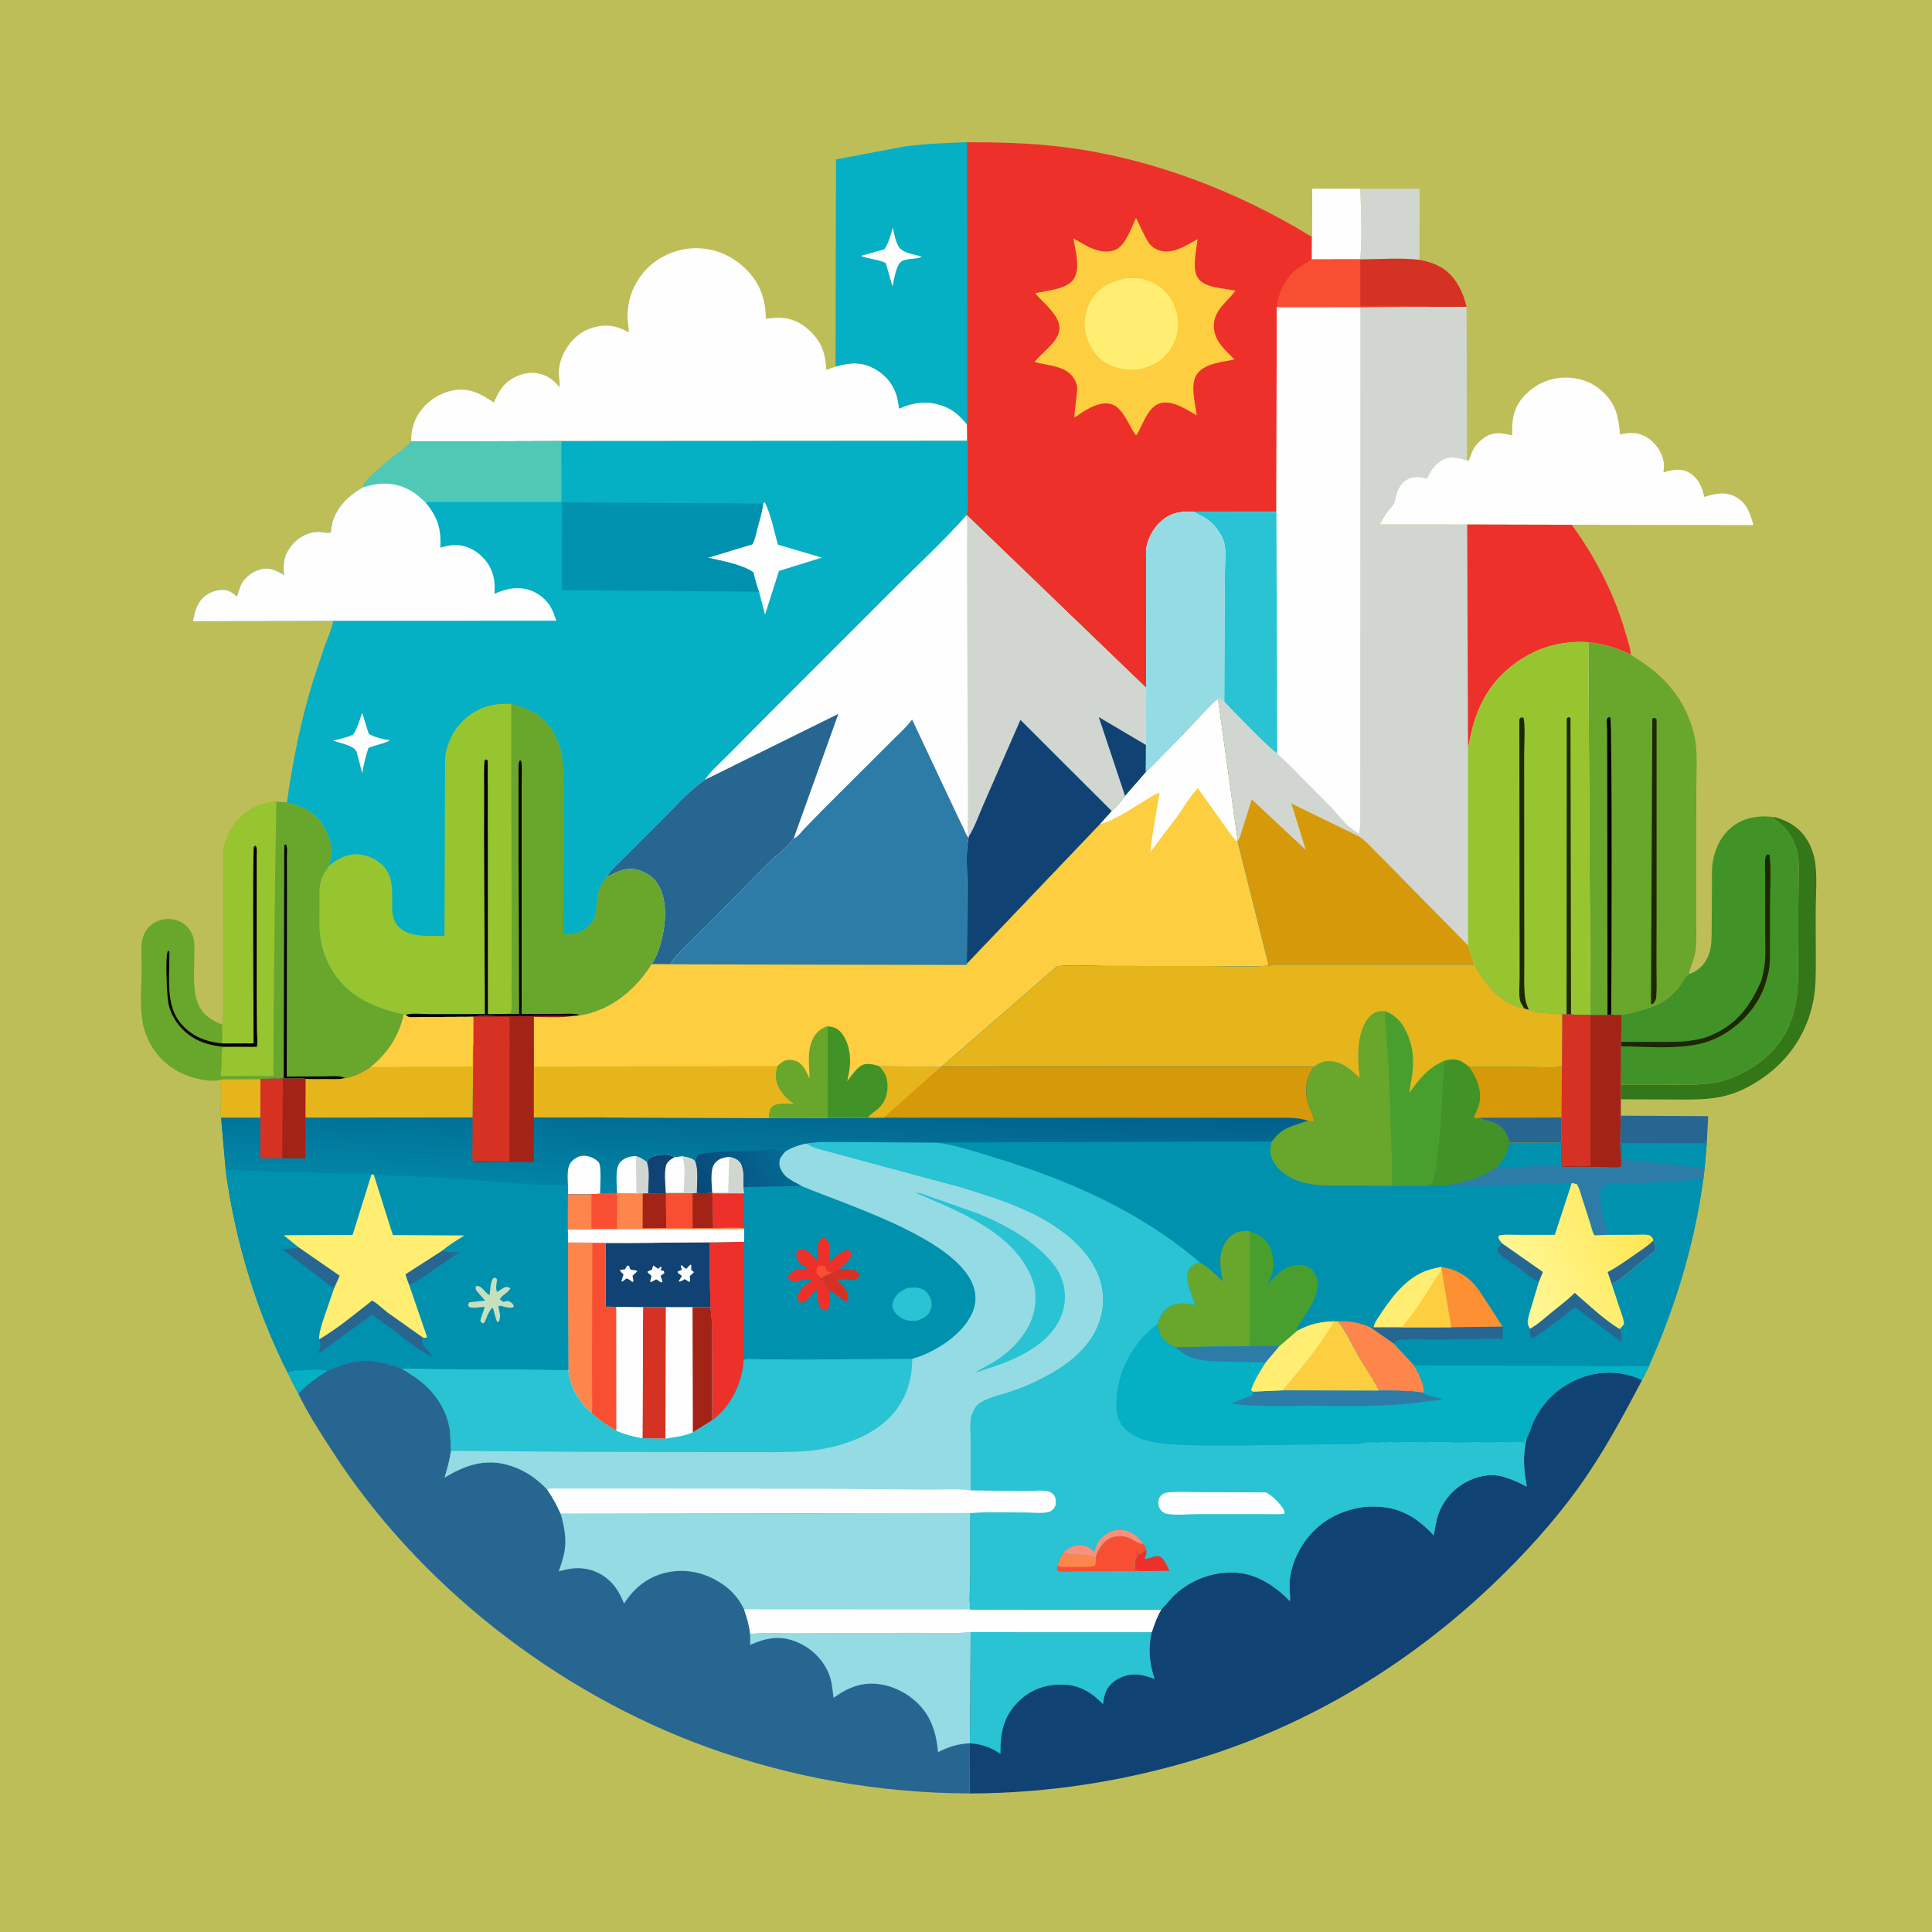 <svg version="1.1" xmlns="http://www.w3.org/2000/svg" style="display: block;" viewBox="0 0 2048 2048" width="1024" height="1024">
<defs>
	<linearGradient id="Gradient1" gradientUnits="userSpaceOnUse" x1="1747.48" y1="1308.33" x2="1606.05" y2="1366.86">
		<stop class="stop0" offset="0" stop-opacity="1" stop-color="rgb(255,230,82)"/>
		<stop class="stop1" offset="1" stop-opacity="1" stop-color="rgb(255,248,153)"/>
	</linearGradient>
	<linearGradient id="Gradient2" gradientUnits="userSpaceOnUse" x1="809.252" y1="1151.56" x2="801.632" y2="1273.19">
		<stop class="stop0" offset="0" stop-opacity="1" stop-color="rgb(2,96,139)"/>
		<stop class="stop1" offset="1" stop-opacity="1" stop-color="rgb(1,133,166)"/>
	</linearGradient>
	<linearGradient id="Gradient3" gradientUnits="userSpaceOnUse" x1="740.229" y1="1261.54" x2="829.064" y2="1224.22">
		<stop class="stop0" offset="0" stop-opacity="1" stop-color="rgb(8,73,120)"/>
		<stop class="stop1" offset="1" stop-opacity="1" stop-color="rgb(4,106,148)"/>
	</linearGradient>
</defs>
<path transform="translate(0,0)" fill="rgb(190,190,89)" d="M -0 -0 L 2048 0 L 2048 2048 L -0 2048 L -0 -0 z"/>
<path transform="translate(0,0)" fill="rgb(254,254,254)" d="M 1390.85 275.037 L 1391.03 199.99 L 1442.12 200.08 C 1442.66 224.22 1444.27 249.984 1442.04 273.979 L 1441.96 274.963 L 1390.85 275.037 z"/>
<path transform="translate(0,0)" fill="rgb(40,102,146)" d="M 1718.03 1182.65 L 1810.78 1183.18 L 1809.24 1211.89 L 1806.93 1238.64 L 1719.29 1228.89 L 1718.73 1230.77 C 1716.42 1215.65 1718.04 1198.04 1718.03 1182.65 z"/>
<path transform="translate(0,0)" fill="rgb(0,145,175)" d="M 1719.29 1228.89 L 1718.82 1211.8 L 1809.24 1211.89 L 1806.93 1238.64 L 1719.29 1228.89 z"/>
<path transform="translate(0,0)" fill="rgb(209,215,208)" d="M 1442.12 200.08 L 1504.84 200.092 L 1504.75 275.458 C 1484.69 273.061 1462.29 274.874 1441.96 274.963 L 1442.04 273.979 C 1444.27 249.984 1442.66 224.22 1442.12 200.08 z"/>
<path transform="translate(0,0)" fill="rgb(51,119,25)" d="M 1718.07 1149.72 L 1780.94 1149.83 C 1796.33 1149.74 1811.71 1149.91 1826.62 1145.57 C 1853.01 1137.9 1879.28 1119.57 1892.53 1095.16 C 1898.87 1083.48 1902.71 1070.52 1904.51 1057.37 C 1906.33 1043.99 1906.05 1030.41 1906.1 1016.94 L 1906.24 964.391 L 1906.62 928.299 C 1906.71 919.691 1907.23 909.721 1904.67 901.46 L 1904.19 900 C 1899.93 886.375 1892.95 876.266 1880.93 868.533 L 1879.5 867.624 L 1880 866.677 L 1881.77 866.268 C 1897.47 870.81 1909.24 878.421 1917.17 893 C 1920.96 899.983 1923.35 907.669 1924.33 915.553 C 1926.33 931.544 1924.72 949.358 1924.71 965.517 L 1924.83 1016.81 C 1924.83 1031.73 1925.05 1046.28 1922.17 1061 C 1915.57 1094.79 1896.7 1123.21 1868.36 1142.8 C 1856.73 1150.83 1844.46 1157.36 1830.78 1161.1 C 1812.54 1166.08 1794.17 1165.59 1775.43 1165.54 L 1718.08 1165.28 L 1718.07 1149.72 z"/>
<path transform="translate(0,0)" fill="rgb(214,50,36)" d="M 1390.15 275.125 L 1390.85 275.037 L 1441.96 274.963 C 1462.29 274.874 1484.69 273.061 1504.75 275.458 C 1519.56 277.87 1533.08 284.139 1542.12 296.621 C 1548.2 305.014 1552.33 315.157 1554.61 325.213 L 1501.19 325.192 L 1441.99 325.772 L 1353.42 325.838 L 1353.81 322.124 C 1355.66 309.271 1363.98 293.588 1374.32 285.577 C 1379.01 281.945 1384.46 279.42 1389.17 275.872 L 1390.15 275.125 z"/>
<path transform="translate(0,0)" fill="rgb(248,79,51)" d="M 1390.15 275.125 L 1390.85 275.037 L 1441.96 274.963 L 1441.93 324.819 L 1479.54 324.759 C 1486.57 324.754 1494.25 324.089 1501.19 325.192 L 1441.99 325.772 L 1353.42 325.838 L 1353.81 322.124 C 1355.66 309.271 1363.98 293.588 1374.32 285.577 C 1379.01 281.945 1384.46 279.42 1389.17 275.872 L 1390.15 275.125 z"/>
<path transform="translate(0,0)" fill="rgb(66,147,39)" d="M 1790.42 1032.49 C 1793.81 1031.5 1797.3 1029.67 1800.06 1027.51 C 1805.74 1023.07 1809.66 1017.35 1811.88 1010.5 C 1814.75 1001.63 1814.38 991.522 1814.47 982.309 L 1814.75 938.714 C 1814.8 931.043 1814.27 922.868 1815.37 915.304 C 1817.67 899.556 1824.64 884.692 1837.81 875.175 C 1850.67 865.891 1866.49 864.011 1881.77 866.268 L 1880 866.677 L 1879.5 867.624 L 1880.93 868.533 C 1892.95 876.266 1899.93 886.375 1904.19 900 L 1904.67 901.46 C 1907.23 909.721 1906.71 919.691 1906.62 928.299 L 1906.24 964.391 L 1906.1 1016.94 C 1906.05 1030.41 1906.33 1043.99 1904.51 1057.37 C 1902.71 1070.52 1898.87 1083.48 1892.53 1095.16 C 1879.28 1119.57 1853.01 1137.9 1826.62 1145.57 C 1811.71 1149.91 1796.33 1149.74 1780.94 1149.83 L 1718.07 1149.72 L 1718.28 1109.16 L 1718.4 1104.38 L 1719.01 1075.76 C 1731.6 1073.58 1741.05 1070.83 1752.97 1066.5 C 1765.17 1062.07 1774.71 1053.55 1782.09 1042.93 C 1784.26 1039.8 1786.09 1036.14 1789.02 1033.64 L 1790.42 1032.49 z"/>
<path transform="translate(0,0)" fill="rgb(29,40,3)" d="M 1867.27 1039.09 L 1869.29 1030 C 1872.35 1017.18 1871.13 1003.06 1871.14 989.918 L 1871.2 931.491 C 1871.21 924.641 1870.44 916.748 1871.28 910 C 1871.62 907.289 1871.88 907.106 1873.96 905.69 L 1875.92 906.5 C 1877.67 923.25 1876.32 941.403 1876.3 958.291 L 1876.22 1001.82 C 1876.19 1012.16 1876.72 1023.17 1874.09 1033.23 L 1873.38 1035.65 C 1867.81 1060.43 1850.65 1081.78 1829.35 1095.03 C 1818.04 1102.07 1806.18 1106.35 1793 1108.19 L 1791.43 1108.43 C 1768.05 1111.67 1741.93 1109.4 1718.28 1109.16 L 1718.4 1104.38 L 1760.04 1104.39 C 1770.14 1104.32 1780.64 1104.72 1790.66 1103.33 L 1792.5 1103.06 C 1798.91 1102.19 1805.25 1100.95 1811.28 1098.54 C 1840.66 1086.8 1855 1067.35 1867.27 1039.09 z"/>
<path transform="translate(0,0)" fill="rgb(254,254,254)" d="M 1555.08 487.832 L 1556.76 488.435 C 1558.63 484.784 1559.57 480.911 1561.35 477.3 C 1564.87 470.157 1572.89 462.762 1580.58 460.379 C 1588.16 458.032 1595.5 459.762 1602.97 461.604 C 1602.61 445.245 1604.09 432.074 1615.84 419.569 C 1627.36 407.319 1642.22 400.494 1659.04 400.313 C 1674.91 400.142 1688.99 405.425 1700.36 416.64 C 1713.39 429.491 1715.87 443.2 1717.26 460.639 L 1718.64 460.286 C 1728.21 457.96 1737.24 458.405 1745.85 463.696 C 1754.65 469.098 1761.19 478.383 1763.35 488.47 C 1764.23 492.577 1763.79 496.574 1763.38 500.706 C 1772.15 498.163 1781.24 496.099 1789.77 500.593 C 1797.76 504.798 1802.63 512.562 1805.09 521 L 1806.6 526.792 C 1817.93 523.211 1828.85 520.655 1839.97 526.737 C 1851.81 533.215 1855.26 544.476 1858.74 556.596 L 1666.22 556.271 L 1555.28 555.995 L 1462.73 555.98 C 1464.86 551.743 1466.97 547.4 1469.8 543.574 C 1473.87 538.082 1477.79 536.022 1479.04 529 C 1480.48 520.939 1483.72 512.941 1490.95 508.5 C 1497.48 504.492 1504.56 505.144 1511.66 506.949 L 1512.7 507.222 C 1516.51 498.653 1520.78 491.862 1529.32 487.344 C 1537.49 483.023 1546.75 485.398 1555.08 487.832 z"/>
<path transform="translate(0,0)" fill="rgb(5,175,196)" d="M 885.708 388.664 L 886.173 169.009 L 958.063 155.404 C 980.182 152.338 1002.6 151.568 1024.89 150.745 L 1025.06 450.156 C 1017.5 441.076 1011.41 434.852 1000.09 430.606 C 983.897 424.531 968.628 426.306 953.07 433.296 L 950.975 421.5 C 947.47 408.295 939.842 398.546 928.121 391.655 C 913.579 383.106 901.233 384.499 885.708 388.664 z"/>
<path transform="translate(0,0)" fill="rgb(254,254,254)" d="M 946.408 241.096 C 947.781 247.865 949.008 255.046 952.412 261.127 C 956.419 268.287 969.751 269.77 977.16 272.05 C 970.947 275.466 961.221 273.16 955.073 277.502 C 950.056 281.046 947.39 297.625 946.129 303.694 L 938.877 278.758 C 930.274 274.677 921.114 274.76 912.592 271.251 L 937.526 264.243 C 942.164 257.055 944.29 249.286 946.408 241.096 z"/>
<path transform="translate(0,0)" fill="rgb(105,166,44)" d="M 1683.71 680.759 C 1700.45 682.65 1713.51 686.415 1728.67 693.999 C 1736.92 699.457 1745.1 704.502 1752.78 710.81 C 1774.38 728.559 1788.64 750.254 1795.53 777.379 C 1800.07 795.239 1798.18 815.594 1798.18 833.934 L 1798.11 907.549 L 1798.04 970.929 C 1798.01 982.269 1798.61 994.063 1797.68 1005.35 C 1796.86 1015.29 1792.24 1023.09 1790.42 1032.49 L 1789.02 1033.64 C 1786.09 1036.14 1784.26 1039.8 1782.09 1042.93 C 1774.71 1053.55 1765.17 1062.07 1752.97 1066.5 C 1741.05 1070.83 1731.6 1073.58 1719.01 1075.76 C 1715.23 1075.94 1711.64 1076.28 1707.93 1075.38 L 1704.04 1076.07 L 1685.92 1075.98 L 1683.71 680.759 z"/>
<path transform="translate(0,0)" fill="rgb(1,1,0)" d="M 1704.04 1076.07 L 1703.78 816.028 L 1703.66 773.215 C 1703.65 770.688 1702.84 763.986 1703.6 762 C 1703.86 761.317 1704.57 760.909 1705.06 760.363 L 1706.87 760.5 C 1709.19 764.406 1708.23 1049.75 1707.93 1075.38 L 1704.04 1076.07 z"/>
<path transform="translate(0,0)" fill="rgb(29,40,3)" d="M 1751.51 761.5 L 1754.5 761.015 L 1756.04 762.5 L 1756.06 960.741 L 1755.91 1023.84 C 1755.88 1034.56 1756.45 1045.7 1755.72 1056.37 C 1755.51 1059.49 1754.7 1061.06 1752.81 1063.5 L 1750.97 1064.62 L 1750.14 1064 L 1751.51 761.5 z"/>
<path transform="translate(0,0)" fill="rgb(105,166,44)" d="M 235.663 1086.21 C 238.079 1067.88 236.959 1048.49 236.96 1030 L 236.966 937.338 L 236.949 911.469 C 236.972 905.881 236.599 900.007 238.366 894.636 C 241.227 885.933 245.008 877.394 251.132 870.459 C 261.971 858.185 276.611 850.82 292.963 849.69 L 304.1 850.596 C 321.34 854.679 333.751 860.578 343.115 876.246 C 348.257 884.85 351.673 894.298 351.134 904.399 C 350.902 908.742 349.726 912.972 349.352 917.323 L 346.507 921.327 C 343.188 925.893 340.901 930.531 339.642 936.067 C 338.15 942.624 338.887 950.42 338.87 957.188 C 338.838 969.419 337.945 982.723 339.816 994.777 C 343.64 1019.4 356.533 1040.48 376.867 1054.99 C 384.841 1060.68 393.736 1064.8 402.927 1068.13 L 403.912 1068.51 C 411.101 1071.19 420.531 1074.19 428.132 1074.87 C 422.853 1098.54 411.538 1115.73 392.872 1131.11 C 384.533 1136.39 376.004 1141.5 366.03 1142.78 C 359.483 1144.63 351.893 1143.94 345.086 1143.94 C 338.193 1143.94 330.771 1144.45 323.963 1143.59 C 316.682 1142.24 308.286 1143.82 300.766 1143.07 L 299.863 1143.14 C 296.51 1143.77 292.777 1143.44 289.357 1143.4 L 276.088 1143.98 L 276.028 1184.92 L 234.364 1184.97 C 233.487 1181.32 233.986 1176.94 233.987 1173.2 C 233.992 1163.84 234.485 1154.21 233.394 1144.92 C 225.335 1146.8 214.943 1144.95 207 1142.88 C 187.465 1137.81 170.469 1126.01 160.371 1108.38 C 155.903 1100.58 152.684 1092.52 151.13 1083.66 C 148.007 1065.84 150.01 1044.88 150.136 1026.77 C 150.206 1016.73 148.668 1002.15 151.764 992.676 C 154.034 985.732 159.687 979.474 166.379 976.605 C 174.443 973.148 182.76 973.348 190.783 976.844 C 197.625 979.826 202.909 986.757 204.943 993.842 C 206.528 999.366 206.005 1005.61 206.031 1011.33 C 206.104 1027.76 203.613 1049.59 210.25 1064.7 C 215.323 1076.25 224.52 1081.67 235.663 1086.21 z"/>
<path transform="translate(0,0)" fill="rgb(1,1,0)" d="M 300.766 1143.07 L 301.369 896 L 303 895.031 C 304.989 897.766 304.084 904.813 304.091 908.342 L 304.157 945.561 L 303.954 1141.35 L 345.546 1140.99 C 351.261 1140.99 359.985 1139.98 365.14 1142.4 L 366.03 1142.78 C 359.483 1144.63 351.893 1143.94 345.086 1143.94 C 338.193 1143.94 330.771 1144.45 323.963 1143.59 C 316.682 1142.24 308.286 1143.82 300.766 1143.07 z"/>
<path transform="translate(0,0)" fill="rgb(230,181,27)" d="M 233.394 1144.92 C 236.906 1143.65 242.14 1144.25 245.91 1144.22 L 276.088 1143.98 L 276.028 1184.92 L 234.364 1184.97 C 233.487 1181.32 233.986 1176.94 233.987 1173.2 C 233.992 1163.84 234.485 1154.21 233.394 1144.92 z"/>
<path transform="translate(0,0)" fill="rgb(151,197,48)" d="M 235.663 1086.21 C 238.079 1067.88 236.959 1048.49 236.96 1030 L 236.966 937.338 L 236.949 911.469 C 236.972 905.881 236.599 900.007 238.366 894.636 C 241.227 885.933 245.008 877.394 251.132 870.459 C 261.971 858.185 276.611 850.82 292.963 849.69 L 291.695 923.044 L 290.073 1070.66 L 289.993 1116.84 C 289.985 1124.54 289.312 1132.96 290.126 1140.58 L 233.915 1140.55 C 234.869 1134.27 234.926 1128.08 235.018 1121.75 C 235.079 1117.51 234.339 1113.23 236.679 1109.64 C 224.924 1108.33 214.515 1106.03 204.338 1099.71 C 191.413 1091.68 181.778 1078.74 178.534 1063.8 C 176.89 1056.22 174.891 1012.66 178 1007.83 C 180.4 1008.85 179.511 1010 179.528 1012.31 C 179.698 1035.24 175.54 1065.39 191.136 1084.21 C 202.929 1098.44 217.515 1104.21 235.521 1106.09 L 235.663 1086.21 z"/>
<path transform="translate(0,0)" fill="rgb(1,1,0)" d="M 235.521 1106.09 L 268.796 1105.99 C 268.788 1085.82 267.649 901.383 269.121 898 C 269.423 897.306 270.189 896.929 270.723 896.393 L 271.369 897.196 C 272.763 898.93 272.056 906.768 272.067 909.25 L 272.107 941.397 L 272.106 1059.37 L 272.344 1092.36 C 272.388 1097.33 273.213 1103.65 272.449 1108.49 L 272.032 1109.67 L 236.679 1109.64 C 224.924 1108.33 214.515 1106.03 204.338 1099.71 C 191.413 1091.68 181.778 1078.74 178.534 1063.8 C 176.89 1056.22 174.891 1012.66 178 1007.83 C 180.4 1008.85 179.511 1010 179.528 1012.31 C 179.698 1035.24 175.54 1065.39 191.136 1084.21 C 202.929 1098.44 217.515 1104.21 235.521 1106.09 z"/>
<path transform="translate(0,0)" fill="rgb(254,254,254)" d="M 436.048 468.019 C 435.295 457.869 438.465 446.679 443.993 438.199 C 451.996 425.921 465.221 416.868 479.605 413.993 C 497.527 410.41 509.29 417.307 523.553 426.731 C 526.66 419.604 529.545 413.175 535.094 407.5 C 542.291 400.139 554.43 394.828 564.783 395.224 C 576.542 395.673 584.823 400.687 592.265 409.405 L 593.404 410.75 C 593.57 405.806 592.464 400.816 592.405 395.848 C 592.306 387.524 594.764 379.622 598.692 372.356 C 605.48 359.803 615.915 350.68 629.846 346.909 C 643.326 343.26 654.789 345.608 666.729 352.43 L 665.357 338.821 C 664.343 319.299 671.212 300.599 684.417 286.255 C 697.28 272.282 716.362 263.775 735.281 263.161 C 756.498 262.472 775.382 270.338 790.5 285.073 C 805.473 299.667 811.657 317.141 811.815 337.844 C 823.015 336.542 832.43 335.767 843.069 340.348 C 854.936 345.459 867.299 357.547 871.808 369.896 L 872.368 371.5 C 874.777 378.269 875.305 384.954 875.969 392.062 L 885.708 388.664 C 901.233 384.499 913.579 383.106 928.121 391.655 C 939.842 398.546 947.47 408.295 950.975 421.5 L 953.07 433.296 C 968.628 426.306 983.897 424.531 1000.09 430.606 C 1011.41 434.852 1017.5 441.076 1025.06 450.156 L 1025.25 467.266 L 595.071 467.537 L 436.048 468.019 z"/>
<path transform="translate(0,0)" fill="rgb(16,67,115)" d="M 1618.33 1524.12 C 1620.59 1522.06 1623.26 1511.62 1624.98 1507.99 C 1635.99 1484.73 1653.55 1468.35 1677.88 1459.76 C 1698.44 1452.5 1721.08 1453.51 1740.68 1462.96 C 1719.96 1502.32 1699.44 1540.49 1673.41 1576.72 C 1646.82 1613.74 1614.87 1648.73 1581.9 1680.06 C 1494.24 1763.37 1389.82 1827.16 1274.08 1863.12 C 1194.06 1887.99 1111.64 1900.92 1027.86 1901.16 L 1028.08 1848.02 L 1028.9 1730.16 L 1220.92 1730.23 C 1223.53 1721.71 1226.51 1714.08 1230.82 1706.25 L 1243.33 1692.35 C 1260.62 1675.53 1282.71 1666.61 1306.78 1666.89 C 1330.83 1667.16 1351.09 1680.57 1367.34 1697.15 C 1367.9 1691.76 1366.85 1686.04 1366.9 1680.59 C 1367.04 1665.06 1372.71 1649.82 1381.16 1636.92 C 1394.68 1616.26 1414.13 1604.06 1438 1598.74 C 1445.55 1597.06 1452.91 1596.72 1460.63 1597.07 C 1485.42 1598.17 1503.35 1609.71 1519.71 1627.42 L 1523.11 1610 C 1527.67 1593.62 1538.28 1579.94 1553.07 1571.56 C 1564.95 1564.82 1579.91 1561.51 1593.3 1565.33 L 1595 1565.84 C 1603.37 1568.28 1610.67 1571.81 1618.39 1575.75 C 1615.11 1557.23 1613.93 1542.65 1618.33 1524.12 z"/>
<path transform="translate(0,0)" fill="rgb(41,195,211)" d="M 1028.9 1730.16 L 1220.92 1730.23 L 1220.54 1731.99 C 1216.93 1748.89 1218.79 1763.71 1223.96 1779.84 C 1211.67 1775.23 1200.52 1772.66 1187.97 1778.28 C 1180.91 1781.45 1174.32 1787.23 1171.74 1794.67 C 1170.42 1798.49 1169.84 1802.55 1169.25 1806.53 C 1156.94 1793.99 1144.32 1786.04 1126.33 1785.79 C 1108.14 1785.53 1092.56 1790.94 1079.48 1803.87 C 1064.37 1818.79 1060.44 1836.08 1060.58 1856.63 L 1060.63 1859.39 L 1059.42 1858.55 C 1049.91 1852.05 1039.56 1848.67 1028.08 1848.02 L 1028.9 1730.16 z"/>
<path transform="translate(0,0)" fill="rgb(237,49,42)" d="M 1024.89 150.745 C 1058.31 150.843 1091.34 151.534 1124.57 155.547 C 1218 166.828 1310.23 201.84 1390.31 250.885 L 1390.15 275.125 L 1389.17 275.872 C 1384.46 279.42 1379.01 281.945 1374.32 285.577 C 1363.98 293.588 1355.66 309.271 1353.81 322.124 L 1353.42 325.838 L 1353.05 542.455 L 1263.62 542.33 C 1249.48 542.233 1239.32 543.983 1228.94 554.421 C 1222.17 561.228 1217.19 570.465 1215.41 579.956 C 1214.47 584.961 1214.95 590.797 1214.94 595.921 L 1214.95 625.192 L 1214.97 729.252 L 1024.53 545.869 C 1026.29 539.163 1025.16 529.482 1025.17 522.404 L 1025.25 467.266 L 1025.06 450.156 L 1024.89 150.745 z"/>
<path transform="translate(0,0)" fill="rgb(253,206,64)" d="M 1204.2 230.925 L 1212.46 248.046 C 1216.55 256.168 1219.91 262.755 1229.13 265.5 C 1243.63 269.819 1257.13 260.181 1269.39 253.591 C 1268.32 265.038 1263.44 283.887 1269.45 294.046 C 1276.38 305.736 1297.57 305.18 1309.59 308.238 C 1300.8 320.079 1286.82 328.846 1286.7 345.159 C 1286.58 360.746 1298.54 371.087 1308.72 381.134 C 1296.21 383.599 1277.83 385.123 1269.49 395.686 C 1260.79 406.711 1267.11 427.225 1268.56 440.297 C 1258.03 434.22 1243.18 424.208 1230.5 427.245 C 1216.9 430.502 1211.3 450.57 1205 461.056 L 1203.5 460.813 L 1201.13 457.111 C 1196.72 449.369 1192.19 439.523 1185.83 433.199 C 1174.32 421.77 1157.82 430.262 1146.41 437.593 C 1144.52 438.801 1140.82 442.068 1138.7 442.119 L 1141.59 415.844 C 1142.23 410.443 1141.64 406.707 1138.84 401.896 C 1130.46 387.515 1111.08 387.666 1096.68 383.795 C 1104.55 373.094 1122.22 362.779 1123.06 348.494 C 1123.88 334.543 1105.44 320.536 1097.27 310.922 C 1109.39 307.823 1130.72 307.022 1138.08 295.907 C 1145.7 284.398 1139.95 265.619 1137.81 252.813 L 1154.23 261.869 C 1163.28 266.088 1172.83 268.623 1182.45 264.726 C 1193 260.455 1199.65 240.747 1204.2 230.925 z"/>
<path transform="translate(0,0)" fill="rgb(255,238,114)" d="M 1193.57 295.199 C 1205.81 294.164 1216.36 295.4 1226.88 302.289 C 1237.53 309.256 1245.07 320.629 1247.66 333.037 C 1250.44 346.318 1247.75 359.793 1240.03 371 C 1231.41 383.499 1220.08 389.104 1205.5 391.746 C 1193.17 392.275 1182.52 390.797 1171.78 384.249 C 1160.84 377.583 1153.67 365.394 1150.92 353.158 C 1148.24 341.204 1151.07 326.093 1157.98 316.021 C 1166.66 303.384 1179.15 298.15 1193.57 295.199 z"/>
<path transform="translate(0,0)" fill="rgb(40,102,146)" d="M 346.773 1453.38 C 357.316 1448.99 366.907 1444.54 378.428 1443.06 L 380 1442.87 C 396.646 1440.77 410.409 1445.32 425.907 1450.72 L 441.318 1460.67 C 460.169 1474.52 473.192 1492.57 476.928 1516 L 478.2 1537.96 C 476.653 1547.74 474.261 1556.73 471.341 1566.18 C 490.93 1554.25 512.088 1546.35 535.283 1552.06 C 552.922 1556.4 568.009 1565.83 580.211 1579.15 C 585.939 1587.36 590.216 1595.39 594.288 1604.49 L 1028.72 1603.84 L 1028.59 1673.55 C 1028.54 1683.64 1027.05 1696.11 1028.72 1705.95 L 1230.82 1706.25 C 1226.51 1714.08 1223.53 1721.71 1220.92 1730.23 L 1028.9 1730.16 L 1028.08 1848.02 L 1027.86 1901.16 C 933.151 1900.72 839.437 1884.57 750.355 1852.36 C 590.588 1794.61 443.919 1680.69 351.817 1537.66 C 339.334 1518.27 325.982 1498.06 316.166 1477.15 C 325.491 1467.7 335.33 1460.12 346.773 1453.38 z"/>
<path transform="translate(0,0)" fill="rgb(148,219,228)" d="M 1028.33 1730.1 L 1028.9 1730.16 L 1028.08 1848.02 C 1015.37 1848.43 1005.55 1851.79 994.337 1857.35 C 993.134 1842.92 989.651 1828.01 981.441 1815.87 C 970.921 1800.31 952.913 1788.85 934.393 1785.66 C 914.563 1782.24 899.376 1788.56 883.577 1799.75 C 882.417 1790.92 881.936 1782.32 878.478 1773.98 C 872.014 1758.38 859.237 1746.38 843.594 1740.18 C 826.237 1733.31 811.629 1736.44 795.22 1743.61 L 795.232 1732 C 810.512 1730.14 827.789 1731.51 843.328 1731.34 L 966.921 1730.87 C 987.066 1730.81 1008.33 1732.08 1028.33 1730.1 z"/>
<path transform="translate(0,0)" fill="rgb(148,219,228)" d="M 594.288 1604.49 L 1028.72 1603.84 L 1028.59 1673.55 C 1028.54 1683.64 1027.05 1696.11 1028.72 1705.95 L 1230.82 1706.25 C 1226.51 1714.08 1223.53 1721.71 1220.92 1730.23 L 1028.9 1730.16 L 1028.33 1730.1 C 1008.33 1732.08 987.066 1730.81 966.921 1730.87 L 843.328 1731.34 C 827.789 1731.51 810.512 1730.14 795.232 1732 C 794.147 1722.73 791.775 1714.76 788.722 1705.97 C 783.834 1695.42 776.036 1686.29 766.47 1679.69 C 749.027 1667.66 728.918 1662.44 707.941 1666.67 C 687.482 1670.8 672.594 1682.73 661.506 1699.88 C 659.073 1694.09 656.363 1688.18 652.695 1683.06 C 645.274 1672.71 633.744 1665.17 621.099 1663.13 L 619.5 1662.89 C 609.771 1661.36 601.699 1663.26 592.293 1665.68 C 594.708 1658.55 597.336 1651.19 598.534 1643.74 C 600.659 1630.55 597.941 1617.12 594.288 1604.49 z"/>
<path transform="translate(0,0)" fill="rgb(254,254,254)" d="M 788.722 1705.97 L 1028.26 1706.11 L 1028.72 1705.95 L 1230.82 1706.25 C 1226.51 1714.08 1223.53 1721.71 1220.92 1730.23 L 1028.9 1730.16 L 1028.33 1730.1 C 1008.33 1732.08 987.066 1730.81 966.921 1730.87 L 843.328 1731.34 C 827.789 1731.51 810.512 1730.14 795.232 1732 C 794.147 1722.73 791.775 1714.76 788.722 1705.97 z"/>
<path transform="translate(0,0)" fill="rgb(209,215,208)" d="M 1554.61 325.213 L 1555.08 487.832 C 1546.75 485.398 1537.49 483.023 1529.32 487.344 C 1520.78 491.862 1516.51 498.653 1512.7 507.222 L 1511.66 506.949 C 1504.56 505.144 1497.48 504.492 1490.95 508.5 C 1483.72 512.941 1480.48 520.939 1479.04 529 C 1477.79 536.022 1473.87 538.082 1469.8 543.574 C 1466.97 547.4 1464.86 551.743 1462.73 555.98 L 1555.28 555.995 L 1666.22 556.271 C 1692.14 592.045 1712.21 631.268 1724.09 673.928 C 1725.8 680.08 1728.71 687.619 1728.67 693.999 C 1713.51 686.415 1700.45 682.65 1683.71 680.759 L 1685.92 1075.98 C 1679.1 1075.94 1672.1 1076.21 1665.35 1075.22 L 1660.64 1075.41 L 1656.04 1075.39 C 1643.87 1073.18 1631.78 1075.35 1619.82 1070.5 L 1615.82 1069.18 L 1610.96 1068.02 C 1588.27 1061.51 1573.75 1042.44 1562.86 1022.75 L 1411.76 1023.01 L 1369.43 1023.02 C 1361.49 1023.02 1352.8 1022.48 1344.97 1023.61 L 1311.91 891.872 L 1311.81 890.529 L 1291.02 740.967 C 1285.48 744.723 1281.03 750.097 1276.4 754.913 L 1249.99 783.031 L 1214.48 818.877 L 1214.73 789.68 L 1214.97 729.252 L 1214.95 625.192 L 1214.94 595.921 C 1214.95 590.797 1214.47 584.961 1215.41 579.956 C 1217.19 570.465 1222.17 561.228 1228.94 554.421 C 1239.32 543.983 1249.48 542.233 1263.62 542.33 L 1353.05 542.455 L 1353.42 325.838 L 1441.99 325.772 L 1501.19 325.192 L 1554.61 325.213 z"/>
<path transform="translate(0,0)" fill="rgb(237,49,42)" d="M 1555.28 555.995 L 1666.22 556.271 C 1692.14 592.045 1712.21 631.268 1724.09 673.928 C 1725.8 680.08 1728.71 687.619 1728.67 693.999 C 1713.51 686.415 1700.45 682.65 1683.71 680.759 C 1651.14 678.646 1621.91 688.675 1597.24 710.322 C 1574.32 730.426 1562.65 757.362 1557.52 786.984 C 1557.24 788.602 1556.93 789.555 1556.14 790.968 L 1555.28 555.995 z"/>
<path transform="translate(0,0)" fill="rgb(214,153,10)" d="M 1311.91 891.872 C 1314.34 888.611 1315.54 883.351 1316.85 879.501 L 1326.93 847.386 L 1384.12 900.897 L 1368.9 851.732 L 1440.94 886.861 C 1446.85 890.728 1451.5 895.95 1456.45 900.936 L 1479.05 923.78 L 1556.19 1002.21 L 1562.86 1022.75 L 1411.76 1023.01 L 1369.43 1023.02 C 1361.49 1023.02 1352.8 1022.48 1344.97 1023.61 L 1311.91 891.872 z"/>
<path transform="translate(0,0)" fill="rgb(151,197,48)" d="M 1556.14 790.968 C 1556.93 789.555 1557.24 788.602 1557.52 786.984 C 1562.65 757.362 1574.32 730.426 1597.24 710.322 C 1621.91 688.675 1651.14 678.646 1683.71 680.759 L 1685.92 1075.98 C 1679.1 1075.94 1672.1 1076.21 1665.35 1075.22 L 1660.64 1075.41 L 1656.04 1075.39 C 1643.87 1073.18 1631.78 1075.35 1619.82 1070.5 L 1615.82 1069.18 L 1610.96 1068.02 C 1588.27 1061.51 1573.75 1042.44 1562.86 1022.75 L 1556.19 1002.21 L 1556.14 790.968 z"/>
<path transform="translate(0,0)" fill="rgb(29,40,3)" d="M 1660.64 1075.41 L 1660.82 761.5 L 1662.5 760.138 L 1664.76 761.048 L 1665.35 1075.22 L 1660.64 1075.41 z"/>
<path transform="translate(0,0)" fill="rgb(29,40,3)" d="M 1615.82 1069.18 L 1612.19 1063 C 1609.36 1056.77 1610.89 1044.09 1610.89 1036.94 L 1610.82 979.754 L 1610.58 762.5 L 1611.98 760.73 L 1614.66 760.5 C 1617.15 764.786 1615.65 792.809 1615.66 799.224 L 1615.77 968.475 L 1615.82 1024.06 C 1615.86 1033.48 1615.4 1043.28 1616.13 1052.66 C 1616.6 1058.73 1617.61 1064.08 1620.4 1069.51 L 1619.82 1070.5 L 1615.82 1069.18 z"/>
<path transform="translate(0,0)" fill="rgb(254,254,254)" d="M 1353.42 325.838 L 1441.99 325.772 L 1441.86 873.843 L 1440.63 883.887 L 1436.5 880.951 C 1426.49 874.785 1419.44 864.469 1411.36 856.004 L 1377.62 821.933 C 1371.2 815.566 1364.83 808.557 1357.94 802.72 C 1356.16 801.211 1355.01 800.22 1353.86 798.147 C 1348.37 796.916 1304.91 751.19 1297.76 743.821 C 1295.21 742.09 1294.15 740.592 1291.02 740.967 C 1285.48 744.723 1281.03 750.097 1276.4 754.913 L 1249.99 783.031 L 1214.48 818.877 L 1214.73 789.68 L 1214.97 729.252 L 1214.95 625.192 L 1214.94 595.921 C 1214.95 590.797 1214.47 584.961 1215.41 579.956 C 1217.19 570.465 1222.17 561.228 1228.94 554.421 C 1239.32 543.983 1249.48 542.233 1263.62 542.33 L 1353.05 542.455 L 1353.42 325.838 z"/>
<path transform="translate(0,0)" fill="rgb(41,195,211)" d="M 1353.05 542.455 L 1353.86 798.147 C 1348.37 796.916 1304.91 751.19 1297.76 743.821 L 1298.05 657.641 L 1298.5 604.471 C 1298.58 594.999 1300.23 581.117 1296.67 572.307 L 1296.09 571 C 1291.74 560.787 1282.84 550.898 1272.52 546.398 L 1270.54 545.5 C 1267.8 543.501 1267.01 543.009 1263.62 542.33 L 1353.05 542.455 z"/>
<path transform="translate(0,0)" fill="rgb(148,219,228)" d="M 1214.97 729.252 L 1214.95 625.192 L 1214.94 595.921 C 1214.95 590.797 1214.47 584.961 1215.41 579.956 C 1217.19 570.465 1222.17 561.228 1228.94 554.421 C 1239.32 543.983 1249.48 542.233 1263.62 542.33 C 1267.01 543.009 1267.8 543.501 1270.54 545.5 L 1272.52 546.398 C 1282.84 550.898 1291.74 560.787 1296.09 571 L 1296.67 572.307 C 1300.23 581.117 1298.58 594.999 1298.5 604.471 L 1298.05 657.641 L 1297.76 743.821 C 1295.21 742.09 1294.15 740.592 1291.02 740.967 C 1285.48 744.723 1281.03 750.097 1276.4 754.913 L 1249.99 783.031 L 1214.48 818.877 L 1214.73 789.68 L 1214.97 729.252 z"/>
<path transform="translate(0,0)" fill="rgb(5,175,196)" d="M 595.071 467.537 L 1025.25 467.266 L 1025.17 522.404 C 1025.16 529.482 1026.29 539.163 1024.53 545.869 L 1214.97 729.252 L 1214.73 789.68 L 1214.48 818.877 L 1192.63 843.877 C 1188.68 848.915 1183.54 855.992 1178.6 859.842 L 1166.24 873.515 L 1024.86 1021.67 L 1024.47 1022.88 L 709.935 1022.24 L 690.642 1022.03 C 674.297 1047.94 650.17 1068.74 619.482 1075.38 C 618.138 1075.67 616.704 1076.09 615.327 1075.97 C 612.592 1076.42 609.864 1076.99 607.093 1077.11 L 526.749 1077.22 C 519.639 1077.29 509.263 1076.08 502.534 1077.91 L 501.755 1077.91 L 447.504 1078.14 C 443.858 1078.11 436.284 1079.05 433 1078 C 431.792 1077.62 430.904 1076.58 429.855 1075.86 L 428.132 1074.87 C 420.531 1074.19 411.101 1071.19 403.912 1068.51 L 402.927 1068.13 C 393.736 1064.8 384.841 1060.68 376.867 1054.99 C 356.533 1040.48 343.64 1019.4 339.816 994.777 C 337.945 982.723 338.838 969.419 338.87 957.188 C 338.887 950.42 338.15 942.624 339.642 936.067 C 340.901 930.531 343.188 925.893 346.507 921.327 L 349.352 917.323 C 349.726 912.972 350.902 908.742 351.134 904.399 C 351.673 894.298 348.257 884.85 343.115 876.246 C 333.751 860.578 321.34 854.679 304.1 850.596 C 310.421 806.293 318.671 764.486 331.874 721.625 L 344.183 684.736 C 347.419 675.982 351.449 667.244 353.418 658.102 L 204.512 658.585 C 206.23 650.288 207.729 642.205 213.36 635.5 C 218.64 629.213 227.363 625.459 235.5 625.288 C 241.665 625.158 245.726 627.624 250.134 631.584 L 250.968 632.347 C 253.324 627.618 254.009 622.133 256.725 617.589 C 260.815 610.747 269.044 605.298 276.687 603.412 C 286.321 601.035 293.191 604.856 301.016 609.703 C 300.4 600.351 300.206 592.596 305.03 584.15 C 312.173 571.646 325.364 562.894 340 563.948 C 343.47 564.198 347.114 565.477 350.5 564.51 L 350.992 561.5 L 352.192 554.5 C 356.743 537.308 369.924 524.9 384.907 516.57 C 385.615 511.799 389.727 508.391 393.06 504.968 C 401.277 496.527 410.7 489.091 419.958 481.832 C 425.467 477.512 431.746 473.588 436.048 468.019 L 595.071 467.537 z"/>
<path transform="translate(0,0)" fill="rgb(254,254,254)" d="M 383.965 755.538 L 390.861 777.878 C 397.905 781.828 405.606 783.481 413.48 784.887 C 406.469 788.363 398.011 789.882 390.619 792.796 C 387.488 801.456 385.535 810.547 384.054 819.621 L 377.983 797 C 375.322 789.818 359.774 787.903 352.868 784.897 C 360.138 783.78 367.332 781.613 374.167 778.915 C 378.674 773.252 381.379 762.466 383.965 755.538 z"/>
<path transform="translate(0,0)" fill="rgb(254,254,254)" d="M 808.905 533.864 L 810.656 532.322 C 817.458 545.809 820.495 562.762 824.536 577.328 L 871.272 591.102 L 825.762 605.194 L 810.978 651.583 L 804.61 627.214 C 801.906 620.827 800.364 613.321 798.514 606.622 C 785.912 598.018 765.184 594.719 750.412 591.185 L 797.465 576.954 C 800.214 572.517 801.459 565.469 802.782 560.398 C 804.967 552.024 807.775 543.459 808.8 534.858 L 808.905 533.864 z"/>
<path transform="translate(0,0)" fill="rgb(79,201,181)" d="M 436.048 468.019 L 595.071 467.537 L 595.239 532.131 L 450.813 532.24 C 445.284 527.273 440.153 522.468 433.5 519.014 C 417.381 510.648 401.843 511.157 384.907 516.57 C 385.615 511.799 389.727 508.391 393.06 504.968 C 401.277 496.527 410.7 489.091 419.958 481.832 C 425.467 477.512 431.746 473.588 436.048 468.019 z"/>
<path transform="translate(0,0)" fill="rgb(0,145,175)" d="M 804.61 627.214 L 595.629 625.612 L 595.82 532.566 L 808.905 533.864 L 808.8 534.858 C 807.775 543.459 804.967 552.024 802.782 560.398 C 801.459 565.469 800.214 572.517 797.465 576.954 L 750.412 591.185 C 765.184 594.719 785.912 598.018 798.514 606.622 C 800.364 613.321 801.906 620.827 804.61 627.214 z"/>
<path transform="translate(0,0)" fill="rgb(254,254,254)" d="M 384.907 516.57 C 401.843 511.157 417.381 510.648 433.5 519.014 C 440.153 522.468 445.284 527.273 450.813 532.24 C 463.892 548.095 467.834 560.271 466.783 580.562 L 468.465 580.054 C 475.904 577.849 483.367 576.873 491 578.745 L 492.345 579.066 C 502.577 581.661 512.603 589.785 518.037 598.841 C 523.772 608.396 525.133 618.547 524.093 629.494 C 536.805 623.773 550.254 620.913 563.738 626.356 C 573.985 630.493 582.252 638.578 586.369 648.832 L 589.731 657.959 L 353.418 658.102 L 204.512 658.585 C 206.23 650.288 207.729 642.205 213.36 635.5 C 218.64 629.213 227.363 625.459 235.5 625.288 C 241.665 625.158 245.726 627.624 250.134 631.584 L 250.968 632.347 C 253.324 627.618 254.009 622.133 256.725 617.589 C 260.815 610.747 269.044 605.298 276.687 603.412 C 286.321 601.035 293.191 604.856 301.016 609.703 C 300.4 600.351 300.206 592.596 305.03 584.15 C 312.173 571.646 325.364 562.894 340 563.948 C 343.47 564.198 347.114 565.477 350.5 564.51 L 350.992 561.5 L 352.192 554.5 C 356.743 537.308 369.924 524.9 384.907 516.57 z"/>
<path transform="translate(0,0)" fill="rgb(151,197,48)" d="M 349.352 917.323 C 357.223 910.558 368.291 904.979 378.962 905.554 C 386.58 905.965 394.222 908.68 400.49 913.016 C 416.993 924.432 415.622 940.179 415.732 957.844 C 415.789 967.122 415.642 975.076 422.536 982.302 C 434.257 994.588 455.54 991.605 471.171 991.993 L 471.781 804.421 C 472.946 788.109 481.352 771.897 493.805 761.275 C 507.61 749.499 523.963 744.804 541.96 746.318 C 560.833 751.311 575.853 758.218 586.209 775.737 C 590.896 783.667 594.24 792.774 595.591 801.897 C 598.016 818.275 596.611 836.821 596.742 853.486 L 597.281 990.554 C 609.02 990.147 617.075 989.358 625.508 980.236 C 634.484 970.526 631.284 959.484 633.804 947.869 C 635.296 940.993 638.354 936.02 642.576 930.53 L 643.115 929.775 C 653.557 924.053 664.344 918.634 676.568 922.22 C 687.213 925.344 694.845 931.462 699.78 941.5 C 700.812 943.6 701.436 945.776 702.122 948 L 702.642 949.618 C 708.568 969.197 702.652 1003.84 691.35 1021.17 L 690.642 1022.03 C 674.297 1047.94 650.17 1068.74 619.482 1075.38 C 618.138 1075.67 616.704 1076.09 615.327 1075.97 C 612.592 1076.42 609.864 1076.99 607.093 1077.11 L 526.749 1077.22 C 519.639 1077.29 509.263 1076.08 502.534 1077.91 L 501.755 1077.91 L 447.504 1078.14 C 443.858 1078.11 436.284 1079.05 433 1078 C 431.792 1077.62 430.904 1076.58 429.855 1075.86 L 428.132 1074.87 C 420.531 1074.19 411.101 1071.19 403.912 1068.51 L 402.927 1068.13 C 393.736 1064.8 384.841 1060.68 376.867 1054.99 C 356.533 1040.48 343.64 1019.4 339.816 994.777 C 337.945 982.723 338.838 969.419 338.87 957.188 C 338.887 950.42 338.15 942.624 339.642 936.067 C 340.901 930.531 343.188 925.893 346.507 921.327 L 349.352 917.323 z"/>
<path transform="translate(0,0)" fill="rgb(1,1,0)" d="M 429.855 1075.86 C 436.085 1073.57 447.817 1075 454.678 1074.99 L 514.008 1074.91 L 513.14 888.191 L 513.234 835.474 C 513.265 825.734 512.735 815.606 513.748 805.942 L 515.5 804.986 L 517.033 806.5 L 517.143 1075 L 534.456 1074.85 L 550.052 1074.83 L 549.618 870.132 L 549.726 826.317 C 549.749 820.125 548.844 812.152 550.5 806.252 L 552.5 806.183 C 554.054 813.528 553.05 822.688 553.054 830.23 L 553.081 878.895 L 553.102 1074.83 L 592 1074.58 C 599.361 1074.54 608.394 1073.49 615.327 1075.97 C 612.592 1076.42 609.864 1076.99 607.093 1077.11 L 526.749 1077.22 C 519.639 1077.29 509.263 1076.08 502.534 1077.91 L 501.755 1077.91 L 447.504 1078.14 C 443.858 1078.11 436.284 1079.05 433 1078 C 431.792 1077.62 430.904 1076.58 429.855 1075.86 z"/>
<path transform="translate(0,0)" fill="rgb(105,166,44)" d="M 541.96 746.318 C 560.833 751.311 575.853 758.218 586.209 775.737 C 590.896 783.667 594.24 792.774 595.591 801.897 C 598.016 818.275 596.611 836.821 596.742 853.486 L 597.281 990.554 C 609.02 990.147 617.075 989.358 625.508 980.236 C 634.484 970.526 631.284 959.484 633.804 947.869 C 635.296 940.993 638.354 936.02 642.576 930.53 L 643.115 929.775 C 653.557 924.053 664.344 918.634 676.568 922.22 C 687.213 925.344 694.845 931.462 699.78 941.5 C 700.812 943.6 701.436 945.776 702.122 948 L 702.642 949.618 C 708.568 969.197 702.652 1003.84 691.35 1021.17 L 690.642 1022.03 C 674.297 1047.94 650.17 1068.74 619.482 1075.38 C 618.138 1075.67 616.704 1076.09 615.327 1075.97 C 608.394 1073.49 599.361 1074.54 592 1074.58 L 553.102 1074.83 L 553.081 878.895 L 553.054 830.23 C 553.05 822.688 554.054 813.528 552.5 806.183 L 550.5 806.252 C 548.844 812.152 549.749 820.125 549.726 826.317 L 549.618 870.132 L 550.052 1074.83 L 534.456 1074.85 L 541.5 1073.84 C 543.194 1067.37 542.17 1058.91 542.159 1052.19 L 542.37 1013.11 L 541.961 844.296 L 541.96 746.318 z"/>
<path transform="translate(0,0)" fill="rgb(254,254,254)" d="M 1024.53 545.869 L 1214.97 729.252 L 1214.73 789.68 L 1214.48 818.877 L 1192.63 843.877 C 1188.68 848.915 1183.54 855.992 1178.6 859.842 L 1166.24 873.515 L 1024.86 1021.67 L 1024.47 1022.88 L 709.935 1022.24 L 690.642 1022.03 L 691.35 1021.17 C 702.652 1003.84 708.568 969.197 702.642 949.618 L 702.122 948 C 701.436 945.776 700.812 943.6 699.78 941.5 C 694.845 931.462 687.213 925.344 676.568 922.22 C 664.344 918.634 653.557 924.053 643.115 929.775 C 647.045 922.694 653.039 917.691 658.564 911.9 L 697.588 873.023 C 713.293 857.669 729.067 838.935 747.216 826.662 C 753.749 816.955 763.815 808.348 772.074 799.964 L 818.047 753.644 L 951.095 620.585 C 975.609 596.073 1001.22 572.458 1024.22 546.498 L 1024.53 545.869 z"/>
<path transform="translate(0,0)" fill="rgb(40,102,146)" d="M 747.216 826.662 L 888.728 756.707 L 841.387 888.648 C 834.74 898.194 822.49 907.083 814.097 915.411 L 747.196 983.122 C 735.004 995.457 720.012 1008.17 709.935 1022.24 L 690.642 1022.03 L 691.35 1021.17 C 702.652 1003.84 708.568 969.197 702.642 949.618 L 702.122 948 C 701.436 945.776 700.812 943.6 699.78 941.5 C 694.845 931.462 687.213 925.344 676.568 922.22 C 664.344 918.634 653.557 924.053 643.115 929.775 C 647.045 922.694 653.039 917.691 658.564 911.9 L 697.588 873.023 C 713.293 857.669 729.067 838.935 747.216 826.662 z"/>
<path transform="translate(0,0)" fill="rgb(45,124,167)" d="M 841.387 888.648 L 842.484 888.34 C 845.78 886.939 849.452 881.882 851.939 879.233 L 872.331 858.261 L 942.198 788.572 C 950.327 780.195 959.922 772.033 966.853 762.647 L 1014.36 863.543 L 1022.15 879.781 C 1023.42 882.491 1024.52 886.129 1026.85 887.99 C 1023.49 903.183 1025.29 921.732 1025.3 937.385 L 1024.86 1021.67 L 1024.47 1022.88 L 709.935 1022.24 C 720.012 1008.17 735.004 995.457 747.196 983.122 L 814.097 915.411 C 822.49 907.083 834.74 898.194 841.387 888.648 z"/>
<path transform="translate(0,0)" fill="rgb(209,215,208)" d="M 1024.53 545.869 L 1214.97 729.252 L 1214.73 789.68 L 1214.48 818.877 L 1192.63 843.877 C 1188.68 848.915 1183.54 855.992 1178.6 859.842 L 1166.24 873.515 L 1024.86 1021.67 L 1025.3 937.385 C 1025.29 921.732 1023.49 903.183 1026.85 887.99 L 1026.87 886.778 C 1024.98 881.093 1026.02 873.536 1026.03 867.5 L 1026.02 829.864 L 1025.1 623.5 L 1025.04 572.708 C 1025.03 564.321 1026.02 554.605 1024.22 546.498 L 1024.53 545.869 z"/>
<path transform="translate(0,0)" fill="rgb(16,67,115)" d="M 1192.63 843.877 L 1164.76 760.152 L 1214.73 789.68 L 1214.48 818.877 L 1192.63 843.877 z"/>
<path transform="translate(0,0)" fill="rgb(16,67,115)" d="M 1026.87 886.778 C 1033.34 876.703 1037.82 863.281 1042.77 852.206 L 1081.67 763.115 L 1178.6 859.842 L 1166.24 873.515 L 1024.86 1021.67 L 1025.3 937.385 C 1025.29 921.732 1023.49 903.183 1026.85 887.99 L 1026.87 886.778 z"/>
<path transform="translate(0,0)" fill="rgb(0,145,175)" d="M 1214.48 818.877 L 1249.99 783.031 L 1276.4 754.913 C 1281.03 750.097 1285.48 744.723 1291.02 740.967 L 1311.81 890.529 L 1311.91 891.872 L 1344.97 1023.61 C 1352.8 1022.48 1361.49 1023.02 1369.43 1023.02 L 1411.76 1023.01 L 1562.86 1022.75 C 1573.75 1042.44 1588.27 1061.51 1610.96 1068.02 L 1615.82 1069.18 L 1619.82 1070.5 C 1631.78 1075.35 1643.87 1073.18 1656.04 1075.39 L 1660.64 1075.41 L 1665.35 1075.22 C 1672.1 1076.21 1679.1 1075.94 1685.92 1075.98 L 1704.04 1076.07 L 1707.93 1075.38 C 1711.64 1076.28 1715.23 1075.94 1719.01 1075.76 L 1718.4 1104.38 L 1718.28 1109.16 L 1718.07 1149.72 L 1718.08 1165.28 L 1718.03 1182.65 C 1718.04 1198.04 1716.42 1215.65 1718.73 1230.77 L 1719.29 1228.89 L 1806.93 1238.64 L 1805.63 1250.36 C 1796.2 1319.48 1776.27 1384.47 1748.08 1448.14 L 1740.68 1462.96 C 1721.08 1453.51 1698.44 1452.5 1677.88 1459.76 C 1653.55 1468.35 1635.99 1484.73 1624.98 1507.99 C 1623.26 1511.62 1620.59 1522.06 1618.33 1524.12 C 1613.93 1542.65 1615.11 1557.23 1618.39 1575.75 C 1610.67 1571.81 1603.37 1568.28 1595 1565.84 L 1593.3 1565.33 C 1579.91 1561.51 1564.95 1564.82 1553.07 1571.56 C 1538.28 1579.94 1527.67 1593.62 1523.11 1610 L 1519.71 1627.42 C 1503.35 1609.71 1485.42 1598.17 1460.63 1597.07 C 1452.91 1596.72 1445.55 1597.06 1438 1598.74 C 1414.13 1604.06 1394.68 1616.26 1381.16 1636.92 C 1372.71 1649.82 1367.04 1665.06 1366.9 1680.59 C 1366.85 1686.04 1367.9 1691.76 1367.34 1697.15 C 1351.09 1680.57 1330.83 1667.16 1306.78 1666.89 C 1282.71 1666.61 1260.62 1675.53 1243.33 1692.35 L 1230.82 1706.25 L 1028.72 1705.95 C 1027.05 1696.11 1028.54 1683.64 1028.59 1673.55 L 1028.72 1603.84 L 594.288 1604.49 C 590.216 1595.39 585.939 1587.36 580.211 1579.15 C 568.009 1565.83 552.922 1556.4 535.283 1552.06 C 512.088 1546.35 490.93 1554.25 471.341 1566.18 C 474.261 1556.73 476.653 1547.74 478.2 1537.96 L 476.928 1516 C 473.192 1492.57 460.169 1474.52 441.318 1460.67 L 425.907 1450.72 C 410.409 1445.32 396.646 1440.77 380 1442.87 L 378.428 1443.06 C 366.907 1444.54 357.316 1448.99 346.773 1453.38 C 335.33 1460.12 325.491 1467.7 316.166 1477.15 L 305.082 1455.22 C 271.475 1389.04 248.978 1313.6 239.243 1240.18 L 234.364 1184.97 L 276.028 1184.92 L 276.088 1143.98 L 289.357 1143.4 C 292.777 1143.44 296.51 1143.77 299.863 1143.14 L 300.766 1143.07 C 308.286 1143.82 316.682 1142.24 323.963 1143.59 C 330.771 1144.45 338.193 1143.94 345.086 1143.94 C 351.893 1143.94 359.483 1144.63 366.03 1142.78 C 376.004 1141.5 384.533 1136.39 392.872 1131.11 C 411.538 1115.73 422.853 1098.54 428.132 1074.87 L 429.855 1075.86 C 430.904 1076.58 431.792 1077.62 433 1078 C 436.284 1079.05 443.858 1078.11 447.504 1078.14 L 501.755 1077.91 L 502.534 1077.91 C 509.263 1076.08 519.639 1077.29 526.749 1077.22 L 607.093 1077.11 C 609.864 1076.99 612.592 1076.42 615.327 1075.97 C 616.704 1076.09 618.138 1075.67 619.482 1075.38 C 650.17 1068.74 674.297 1047.94 690.642 1022.03 L 709.935 1022.24 L 1024.47 1022.88 L 1024.86 1021.67 L 1166.24 873.515 L 1178.6 859.842 C 1183.54 855.992 1188.68 848.915 1192.63 843.877 L 1214.48 818.877 z"/>
<path transform="translate(0,0)" fill="rgb(40,102,146)" d="M 1592.56 1318.18 L 1635.54 1348.33 L 1631.08 1359.35 C 1622.4 1354.34 1614.65 1347.38 1606.51 1341.49 C 1601.37 1337.77 1589.6 1331.24 1586.95 1325.5 C 1587.55 1322.27 1590.28 1320.35 1592.56 1318.18 z"/>
<path transform="translate(0,0)" fill="rgb(40,102,146)" d="M 1621.99 1408.45 L 1622.89 1407.95 C 1630.9 1403.34 1638.15 1396.55 1645.31 1390.71 C 1653.32 1384.17 1662.05 1377.84 1669.28 1370.44 C 1684.14 1383.39 1700.08 1398.58 1716.88 1408.85 C 1719.02 1412.31 1718.74 1418.61 1719.09 1422.67 L 1670.27 1386.22 C 1666.27 1387.68 1662.64 1391.12 1659.26 1393.71 L 1636.5 1410.81 C 1632.36 1413.76 1628.39 1417.03 1623.5 1418.59 C 1621.53 1415.68 1622 1411.85 1621.99 1408.45 z"/>
<path transform="translate(0,0)" fill="rgb(40,102,146)" d="M 1538.24 1406.91 L 1592.85 1406.23 L 1593.07 1419 L 1525.37 1420.09 C 1512.01 1420.19 1497.75 1419.14 1484.5 1420.33 C 1481.95 1420.56 1480.2 1421.41 1478.3 1423.12 L 1477.26 1424.17 L 1452.89 1407.17 L 1456.01 1406.95 L 1485.72 1406.97 L 1538.24 1406.91 z"/>
<path transform="translate(0,0)" fill="rgb(254,144,52)" d="M 1527.74 1342.98 C 1546.35 1346.13 1557.83 1353.62 1568.66 1368.99 L 1592.85 1406.23 L 1538.24 1406.91 L 1528.12 1345.88 L 1527.74 1342.98 z"/>
<path transform="translate(0,0)" fill="rgb(254,134,77)" d="M 1418.46 1400.69 C 1431.78 1400.3 1440.59 1401.76 1452.89 1407.17 L 1477.26 1424.17 L 1498.95 1447.38 C 1503.48 1455.3 1510.21 1467.07 1509.12 1476.44 C 1493.83 1473.82 1477.14 1474.4 1461.65 1474.05 C 1456.3 1462.45 1448.01 1451.25 1441.5 1440.15 C 1433.88 1427.15 1427.55 1412.66 1418.46 1400.69 z"/>
<path transform="translate(0,0)" fill="rgb(255,238,114)" d="M 1456.01 1406.95 C 1456.83 1403.2 1458.84 1399.86 1460.93 1396.69 C 1473.05 1378.25 1487.22 1358.16 1507.85 1348.65 C 1514.16 1345.74 1520.97 1344.37 1527.74 1342.98 L 1528.12 1345.88 L 1538.24 1406.91 L 1485.72 1406.97 L 1456.01 1406.95 z"/>
<path transform="translate(0,0)" fill="rgb(253,206,64)" d="M 1485.72 1406.97 C 1502.79 1388.31 1513.87 1366.4 1528.12 1345.88 L 1538.24 1406.91 L 1485.72 1406.97 z"/>
<path transform="translate(0,0)" fill="rgb(73,159,46)" d="M 1324.76 1305.06 C 1334.89 1308.86 1342.15 1313.01 1346.6 1323.44 C 1350.52 1332.62 1351.43 1343.59 1347.44 1352.85 L 1343.07 1362.29 C 1351.69 1352.46 1360.9 1341.67 1375.06 1340.93 C 1380.57 1340.64 1385.55 1341.64 1389.79 1345.35 C 1394.31 1349.31 1396.45 1354.84 1396.7 1360.78 C 1396.98 1367.62 1394.27 1374.89 1391.31 1380.95 C 1387.07 1389.63 1380.8 1397.33 1376.11 1405.78 C 1375.98 1406.02 1374.36 1408.79 1374.39 1409 C 1374.48 1409.64 1374.9 1410.19 1375.15 1410.79 L 1356.03 1427.28 C 1345.59 1426.18 1334.55 1426.95 1324.04 1427.01 C 1325.56 1416.45 1324.51 1403.98 1324.65 1393.2 L 1324.76 1305.06 z"/>
<path transform="translate(0,0)" fill="rgb(45,124,167)" d="M 1600.14 1211.12 L 1655.19 1210.93 L 1654.88 1234.86 L 1656 1236.13 L 1656.89 1236.55 C 1660.24 1237.51 1665.89 1236.83 1669.48 1236.86 L 1699.8 1237.03 C 1704.76 1237.06 1712.28 1238.12 1717 1237.12 C 1717.68 1236.97 1718.12 1236.29 1718.68 1235.88 L 1718.73 1230.77 L 1719.29 1228.89 L 1806.93 1238.64 L 1805.63 1250.36 L 1742.89 1254.04 C 1730.35 1254.42 1714.87 1253.18 1702.72 1255.7 C 1699.7 1256.32 1699.21 1257.28 1697.19 1259.5 C 1694.27 1276.43 1700.12 1292.96 1704.74 1309.01 L 1690.3 1309.51 C 1687.88 1306.09 1686.81 1300.21 1685.52 1296.16 L 1677.78 1272.15 C 1676 1266.52 1674.56 1260.51 1671.65 1255.35 L 1666.17 1253.95 C 1653.23 1256.07 1638.96 1254.59 1625.79 1254.97 C 1594.04 1255.88 1562.68 1257.91 1530.95 1256.89 C 1549.96 1254.08 1571.62 1248.56 1587.19 1236.81 C 1594.31 1228.65 1597.91 1221.69 1600.14 1211.12 z"/>
<path transform="translate(0,0)" fill="rgb(0,145,175)" d="M 1600.14 1211.12 L 1655.19 1210.93 L 1654.88 1234.86 L 1653.09 1236.68 L 1652.04 1236.52 C 1636.78 1234.45 1620.16 1236.76 1604.78 1237.36 C 1599.65 1237.56 1591.84 1238.8 1587.19 1236.81 C 1594.31 1228.65 1597.91 1221.69 1600.14 1211.12 z"/>
<path transform="translate(0,0)" fill="rgb(105,166,44)" d="M 1271.87 1338.21 C 1281.19 1343.47 1288.44 1350.99 1296.11 1358.31 C 1295.02 1351.37 1293.51 1344.05 1293.57 1337.01 C 1293.65 1327.34 1296.64 1317.62 1303.97 1310.91 C 1310.58 1304.87 1316.36 1304.73 1324.76 1305.06 L 1324.65 1393.2 C 1324.51 1403.98 1325.56 1416.45 1324.04 1427.01 L 1246.75 1428.13 C 1243.63 1427.13 1240.39 1425.95 1237.69 1424.07 C 1230.3 1418.94 1228.66 1411.99 1227.08 1403.66 C 1228.87 1396.06 1232.6 1389.62 1239.26 1385.34 C 1247.65 1379.93 1257.63 1381.68 1266.83 1383.43 L 1260.27 1364.36 C 1258.7 1359.19 1257.76 1349.92 1260.67 1345.09 C 1263.17 1340.95 1267.48 1339.49 1271.87 1338.21 z"/>
<path transform="translate(0,0)" fill="rgb(164,35,23)" d="M 1707.93 1075.38 C 1711.64 1076.28 1715.23 1075.94 1719.01 1075.76 L 1718.4 1104.38 L 1718.28 1109.16 L 1718.07 1149.72 L 1718.08 1165.28 L 1718.03 1182.65 C 1718.04 1198.04 1716.42 1215.65 1718.73 1230.77 L 1718.68 1235.88 C 1718.12 1236.29 1717.68 1236.97 1717 1237.12 C 1712.28 1238.12 1704.76 1237.06 1699.8 1237.03 L 1669.48 1236.86 C 1665.89 1236.83 1660.24 1237.51 1656.89 1236.55 L 1656 1236.13 L 1654.88 1234.86 L 1655.19 1210.93 L 1655.2 1184.6 L 1655.72 1129.88 L 1656.04 1075.39 L 1660.64 1075.41 L 1665.35 1075.22 C 1672.1 1076.21 1679.1 1075.94 1685.92 1075.98 L 1704.04 1076.07 L 1707.93 1075.38 z"/>
<path transform="translate(0,0)" fill="rgb(214,50,36)" d="M 1656.04 1075.39 L 1660.64 1075.41 L 1665.35 1075.22 C 1672.1 1076.21 1679.1 1075.94 1685.92 1075.98 L 1685.98 1236.1 L 1656 1236.13 L 1654.88 1234.86 L 1655.19 1210.93 L 1655.2 1184.6 L 1655.72 1129.88 L 1656.04 1075.39 z"/>
<path transform="translate(0,0)" fill="url(#Gradient1)" d="M 1666.17 1253.95 L 1671.65 1255.35 C 1674.56 1260.51 1676 1266.52 1677.78 1272.15 L 1685.52 1296.16 C 1686.81 1300.21 1687.88 1306.09 1690.3 1309.51 L 1704.74 1309.01 L 1733.93 1308.92 C 1738.05 1308.92 1743.32 1308.34 1747.3 1309.18 C 1748.88 1309.51 1749.55 1309.84 1750.68 1311.04 C 1752.06 1312.51 1752.31 1313.09 1752.68 1314.98 C 1753.85 1318.34 1755.59 1321.93 1754.8 1325.5 L 1725.31 1349.74 C 1720.25 1353.7 1714.58 1358.95 1708.37 1360.89 L 1716.93 1386.83 C 1718.75 1392.29 1721.27 1397.93 1721.5 1403.72 C 1720.02 1405.5 1718.65 1407.35 1716.88 1408.85 C 1700.08 1398.58 1684.14 1383.39 1669.28 1370.44 C 1662.05 1377.84 1653.32 1384.17 1645.31 1390.71 C 1638.15 1396.55 1630.9 1403.34 1622.89 1407.95 L 1621.99 1408.45 C 1621.19 1407.27 1621.01 1407.08 1620.34 1405.68 C 1618.36 1401.55 1619.96 1397.2 1621 1393 L 1631.08 1359.35 L 1635.54 1348.33 L 1592.56 1318.18 C 1590.4 1315.61 1588.78 1314.33 1588.15 1311 L 1589.5 1309.58 C 1595.33 1308.17 1602.63 1309 1608.64 1308.99 L 1648.15 1309 L 1666.17 1253.95 z"/>
<path transform="translate(0,0)" fill="rgb(40,102,146)" d="M 1752.68 1314.98 C 1753.85 1318.34 1755.59 1321.93 1754.8 1325.5 L 1725.31 1349.74 C 1720.25 1353.7 1714.58 1358.95 1708.37 1360.89 L 1704.18 1348.41 C 1713.53 1343.73 1722.42 1337.24 1731.02 1331.28 C 1738.07 1326.39 1745.62 1321.66 1751.87 1315.77 L 1752.68 1314.98 z"/>
<path transform="translate(0,0)" fill="rgb(66,147,39)" d="M 1531.08 1124.47 C 1537.78 1122.76 1543.35 1121.99 1549.64 1125.5 C 1552.26 1126.96 1554.87 1128.79 1557.16 1130.74 L 1624.03 1130.97 C 1632.96 1130.96 1647.56 1132.76 1655.72 1129.88 L 1655.2 1184.6 L 1655.19 1210.93 L 1600.14 1211.12 C 1597.91 1221.69 1594.31 1228.65 1587.19 1236.81 C 1571.62 1248.56 1549.96 1254.08 1530.95 1256.89 L 1512 1256.81 L 1515.98 1255.77 C 1521.03 1249.83 1521.96 1235.93 1523.04 1228.29 C 1527.91 1193.68 1528.16 1159.15 1531.08 1124.47 z"/>
<path transform="translate(0,0)" fill="rgb(214,153,10)" d="M 1557.16 1130.74 L 1624.03 1130.97 C 1632.96 1130.96 1647.56 1132.76 1655.72 1129.88 L 1655.2 1184.6 L 1655.19 1210.93 L 1600.14 1211.12 C 1596.45 1198.19 1590.7 1191.2 1577.27 1188.17 C 1574.1 1187.46 1571.4 1187.18 1568.89 1184.91 C 1566.42 1185.22 1564.79 1185.6 1562.36 1184.82 C 1564.56 1179.12 1568.04 1172.56 1568.77 1166.5 C 1570.23 1154.24 1564.41 1140.23 1557.16 1130.74 z"/>
<path transform="translate(0,0)" fill="rgb(40,102,146)" d="M 1568.89 1184.91 L 1655.2 1184.6 L 1655.19 1210.93 L 1600.14 1211.12 C 1596.45 1198.19 1590.7 1191.2 1577.27 1188.17 C 1574.1 1187.46 1571.4 1187.18 1568.89 1184.91 z"/>
<path transform="translate(0,0)" fill="rgb(105,166,44)" d="M 1392.66 1130.92 C 1397.71 1127.32 1402.06 1124.93 1408.42 1124.89 C 1421.91 1124.81 1431.99 1133.53 1440.96 1142.43 C 1441.67 1139.91 1440.64 1135.79 1440.42 1133.14 C 1439.92 1126.8 1439.78 1120.35 1440 1114 C 1440.43 1101.42 1443.7 1084.67 1453.59 1076.09 C 1458.4 1071.91 1462.81 1071.67 1468.95 1072.02 C 1481.47 1077.1 1487.94 1086.26 1492.94 1098.5 L 1495.04 1105 L 1495.52 1106.6 C 1498.69 1117.51 1498.3 1130.87 1496.61 1142.06 C 1495.8 1147.46 1494.23 1153.04 1494.02 1158.47 C 1504.68 1143.55 1513.7 1131.94 1531.08 1124.47 C 1528.16 1159.15 1527.91 1193.68 1523.04 1228.29 C 1521.96 1235.93 1521.03 1249.83 1515.98 1255.77 L 1512 1256.81 L 1474.95 1257.02 L 1426.05 1257 C 1410.79 1257 1396.98 1257.33 1382.09 1253.6 C 1369.61 1250.47 1356.31 1242.97 1349.87 1231.52 C 1345.71 1224.12 1345.81 1217.97 1348.01 1210.06 L 1348.9 1208.96 C 1360.15 1194.25 1369.93 1194.01 1386.32 1187.99 L 1393 1189.69 C 1394.1 1186.31 1386.75 1171.54 1385.7 1166.51 C 1384.27 1159.71 1384.21 1149.98 1386.35 1143.33 L 1386.82 1142 C 1388.22 1137.82 1390.21 1134.58 1392.66 1130.92 z"/>
<path transform="translate(0,0)" fill="rgb(73,159,46)" d="M 1468.95 1072.02 C 1481.47 1077.1 1487.94 1086.26 1492.94 1098.5 L 1495.04 1105 L 1495.52 1106.6 C 1498.69 1117.51 1498.3 1130.87 1496.61 1142.06 C 1495.8 1147.46 1494.23 1153.04 1494.02 1158.47 C 1504.68 1143.55 1513.7 1131.94 1531.08 1124.47 C 1528.16 1159.15 1527.91 1193.68 1523.04 1228.29 C 1521.96 1235.93 1521.03 1249.83 1515.98 1255.77 L 1512 1256.81 L 1474.95 1257.02 C 1476.54 1239.4 1474.97 1220.38 1474.38 1202.68 L 1472.11 1134.56 L 1469.06 1088.73 C 1468.77 1083.63 1467.34 1076.74 1468.95 1072.02 z"/>
<path transform="translate(0,0)" fill="rgb(5,175,196)" d="M 1414.12 1400.64 L 1418.46 1400.69 C 1427.55 1412.66 1433.88 1427.15 1441.5 1440.15 C 1448.01 1451.25 1456.3 1462.45 1461.65 1474.05 C 1477.14 1474.4 1493.83 1473.82 1509.12 1476.44 C 1510.21 1467.07 1503.48 1455.3 1498.95 1447.38 L 1748.08 1448.14 L 1740.68 1462.96 C 1721.08 1453.51 1698.44 1452.5 1677.88 1459.76 C 1653.55 1468.35 1635.99 1484.73 1624.98 1507.99 C 1623.26 1511.62 1620.59 1522.06 1618.33 1524.12 L 1617.7 1523.65 C 1616.52 1525.08 1616.23 1526.17 1615.95 1527.99 L 1615.75 1529.51 C 1611.01 1526.81 1601.54 1529.16 1596 1528.76 C 1588.04 1528.17 1579.84 1529.37 1572 1528.76 C 1562.47 1528.01 1552.93 1529.43 1543.5 1529 C 1533.52 1528.55 1523.01 1527.84 1513 1528.76 C 1508.59 1529.16 1504.79 1528.49 1500.5 1528.51 L 1478.5 1528.79 C 1475.57 1528.79 1472.76 1528.29 1469.84 1528.77 C 1468.02 1529.07 1468.92 1529.09 1466.97 1528.77 C 1465.28 1528.49 1465.85 1528.43 1464.28 1528.59 C 1462.18 1528.79 1460.24 1529.09 1458.12 1528.88 L 1457 1528.76 C 1453.99 1528.9 1456.87 1529.18 1454.34 1528.89 C 1452.61 1528.7 1451.07 1528.27 1449.38 1528.83 C 1441.04 1531.57 1428.88 1530.43 1420 1530.83 L 1318.15 1532.16 C 1292.13 1532.14 1265.91 1532.75 1239.96 1530.74 C 1222.75 1529.41 1201.63 1526.13 1190.22 1511.8 C 1182.41 1502 1182.79 1486.81 1184.47 1475.03 C 1188.54 1446.38 1204.08 1420.78 1227.08 1403.66 C 1228.66 1411.99 1230.3 1418.94 1237.69 1424.07 C 1240.39 1425.95 1243.63 1427.13 1246.75 1428.13 L 1324.04 1427.01 C 1334.55 1426.95 1345.59 1426.18 1356.03 1427.28 L 1375.15 1410.79 C 1388.43 1403.58 1399.07 1401.32 1414.12 1400.64 z"/>
<path transform="translate(0,0)" fill="rgb(45,124,167)" d="M 1324.04 1427.01 C 1334.55 1426.95 1345.59 1426.18 1356.03 1427.28 L 1341.87 1444.18 L 1285.48 1442.91 C 1270.45 1441.99 1257.18 1440.01 1246.75 1428.13 L 1324.04 1427.01 z"/>
<path transform="translate(0,0)" fill="rgb(45,124,167)" d="M 1359.77 1473.78 L 1461.65 1474.05 C 1477.14 1474.4 1493.83 1473.82 1509.12 1476.44 C 1512.11 1479.89 1525.25 1481.41 1530.03 1483.05 C 1523.15 1484.62 1515.7 1485.06 1508.67 1486.07 C 1468.55 1491.85 1427.49 1490.23 1387.02 1490.19 C 1359.83 1490.17 1331.85 1491.42 1304.87 1488.02 L 1327.75 1478.82 L 1328.02 1475.14 L 1359.77 1473.78 z"/>
<path transform="translate(0,0)" fill="rgb(253,206,64)" d="M 1414.12 1400.64 L 1418.46 1400.69 C 1427.55 1412.66 1433.88 1427.15 1441.5 1440.15 C 1448.01 1451.25 1456.3 1462.45 1461.65 1474.05 L 1359.77 1473.78 L 1328.02 1475.14 L 1326.23 1473.49 C 1330.04 1462.78 1335.78 1453.69 1341.87 1444.18 L 1356.03 1427.28 L 1375.15 1410.79 C 1388.43 1403.58 1399.07 1401.32 1414.12 1400.64 z"/>
<path transform="translate(0,0)" fill="rgb(255,238,114)" d="M 1375.15 1410.79 C 1388.43 1403.58 1399.07 1401.32 1414.12 1400.64 C 1399.15 1427.2 1378.91 1450.38 1359.77 1473.78 L 1328.02 1475.14 L 1326.23 1473.49 C 1330.04 1462.78 1335.78 1453.69 1341.87 1444.18 L 1356.03 1427.28 L 1375.15 1410.79 z"/>
<path transform="translate(0,0)" fill="rgb(230,181,27)" d="M 1562.86 1022.75 C 1573.75 1042.44 1588.27 1061.51 1610.96 1068.02 L 1615.82 1069.18 L 1619.82 1070.5 C 1631.78 1075.35 1643.87 1073.18 1656.04 1075.39 L 1655.72 1129.88 C 1647.56 1132.76 1632.96 1130.96 1624.03 1130.97 L 1557.16 1130.74 C 1554.87 1128.79 1552.26 1126.96 1549.64 1125.5 C 1543.35 1121.99 1537.78 1122.76 1531.08 1124.47 C 1513.7 1131.94 1504.68 1143.55 1494.02 1158.47 C 1494.23 1153.04 1495.8 1147.46 1496.61 1142.06 C 1498.3 1130.87 1498.69 1117.51 1495.52 1106.6 L 1495.04 1105 L 1492.94 1098.5 C 1487.94 1086.26 1481.47 1077.1 1468.95 1072.02 C 1462.81 1071.67 1458.4 1071.91 1453.59 1076.09 C 1443.7 1084.67 1440.43 1101.42 1440 1114 C 1439.78 1120.35 1439.92 1126.8 1440.42 1133.14 C 1440.64 1135.79 1441.67 1139.91 1440.96 1142.43 C 1431.99 1133.53 1421.91 1124.81 1408.42 1124.89 C 1402.06 1124.93 1397.71 1127.32 1392.66 1130.92 L 998.229 1130.71 L 1120.75 1024.14 C 1138.02 1022.34 1157.04 1023.94 1174.47 1023.95 L 1285.16 1024.03 C 1304.94 1024.04 1325.26 1024.97 1344.97 1023.61 C 1352.8 1022.48 1361.49 1023.02 1369.43 1023.02 L 1411.76 1023.01 L 1562.86 1022.75 z"/>
<path transform="translate(0,0)" fill="rgb(41,195,211)" d="M 853.879 1212.21 C 869.655 1209.44 887.219 1210.73 903.264 1210.7 L 992.781 1211.11 C 1013.06 1213.91 1033.48 1220.74 1053.03 1226.68 C 1132.67 1250.89 1208.05 1283.6 1271.87 1338.21 C 1267.48 1339.49 1263.17 1340.95 1260.67 1345.09 C 1257.76 1349.92 1258.7 1359.19 1260.27 1364.36 L 1266.83 1383.43 C 1257.63 1381.68 1247.65 1379.93 1239.26 1385.34 C 1232.6 1389.62 1228.87 1396.06 1227.08 1403.66 C 1204.08 1420.78 1188.54 1446.38 1184.47 1475.03 C 1182.79 1486.81 1182.41 1502 1190.22 1511.8 C 1201.63 1526.13 1222.75 1529.41 1239.96 1530.74 C 1265.91 1532.75 1292.13 1532.14 1318.15 1532.16 L 1420 1530.83 C 1428.88 1530.43 1441.04 1531.57 1449.38 1528.83 C 1451.07 1528.27 1452.61 1528.7 1454.34 1528.89 C 1456.87 1529.18 1453.99 1528.9 1457 1528.76 L 1458.12 1528.88 C 1460.24 1529.09 1462.18 1528.79 1464.28 1528.59 C 1465.85 1528.43 1465.28 1528.49 1466.97 1528.77 C 1468.92 1529.09 1468.02 1529.07 1469.84 1528.77 C 1472.76 1528.29 1475.57 1528.79 1478.5 1528.79 L 1500.5 1528.51 C 1504.79 1528.49 1508.59 1529.16 1513 1528.76 C 1523.01 1527.84 1533.52 1528.55 1543.5 1529 C 1552.93 1529.43 1562.47 1528.01 1572 1528.76 C 1579.84 1529.37 1588.04 1528.17 1596 1528.76 C 1601.54 1529.16 1611.01 1526.81 1615.75 1529.51 L 1615.95 1527.99 C 1616.23 1526.17 1616.52 1525.08 1617.7 1523.65 L 1618.33 1524.12 C 1613.93 1542.65 1615.11 1557.23 1618.39 1575.75 C 1610.67 1571.81 1603.37 1568.28 1595 1565.84 L 1593.3 1565.33 C 1579.91 1561.51 1564.95 1564.82 1553.07 1571.56 C 1538.28 1579.94 1527.67 1593.62 1523.11 1610 L 1519.71 1627.42 C 1503.35 1609.71 1485.42 1598.17 1460.63 1597.07 C 1452.91 1596.72 1445.55 1597.06 1438 1598.74 C 1414.13 1604.06 1394.68 1616.26 1381.16 1636.92 C 1372.71 1649.82 1367.04 1665.06 1366.9 1680.59 C 1366.85 1686.04 1367.9 1691.76 1367.34 1697.15 C 1351.09 1680.57 1330.83 1667.16 1306.78 1666.89 C 1282.71 1666.61 1260.62 1675.53 1243.33 1692.35 L 1230.82 1706.25 L 1028.72 1705.95 C 1027.05 1696.11 1028.54 1683.64 1028.59 1673.55 L 1028.72 1603.84 C 1048.82 1602.4 1069.52 1603.38 1089.69 1603.32 C 1096.15 1603.3 1107.93 1604.76 1113.5 1601.94 C 1115.8 1600.78 1118.53 1597.59 1118.95 1595 C 1119.55 1591.3 1119.24 1587.26 1116.65 1584.34 C 1115.83 1583.41 1113.83 1581.86 1112.65 1581.39 C 1106.78 1579.04 1094.53 1580.57 1088.18 1580.54 L 1029.04 1579.94 L 1029 1528.53 C 1029 1519.81 1027.39 1507.41 1030.37 1499.28 L 1030.89 1498 C 1032.56 1493.79 1034.92 1489.56 1038.88 1487.09 C 1048.83 1480.89 1062 1478.42 1073.06 1474.58 C 1088.51 1469.21 1103.04 1462.5 1117.13 1454.17 C 1140.08 1440.59 1160.32 1421.92 1167 1395.27 L 1167.43 1393.5 C 1170.09 1382.86 1169.73 1371.12 1167.1 1360.5 C 1163.41 1345.62 1154.12 1331.44 1143.44 1320.57 C 1110.22 1286.73 1060.95 1271.55 1016.74 1258.11 L 908.366 1228.92 L 875.5 1220.03 C 870.378 1218.58 863.697 1217.42 859.175 1214.6 C 857.307 1213.43 855.945 1212.9 853.879 1212.21 z"/>
<path transform="translate(0,0)" fill="rgb(237,49,42)" d="M 1215.16 1642.78 C 1215.7 1646.78 1214.79 1648.85 1213.14 1652.5 C 1219.54 1653.14 1226.82 1645.57 1232.51 1652.35 C 1235.72 1656.17 1237.64 1660.65 1239.61 1665.17 L 1206.87 1665.48 L 1203.12 1664.5 C 1202.94 1658.7 1202.92 1653.09 1206.03 1648.02 C 1208.8 1646.84 1211.34 1645.59 1213.78 1643.81 L 1215.16 1642.78 z"/>
<path transform="translate(0,0)" fill="rgb(250,144,123)" d="M 1160.03 1645.19 C 1161.93 1638.15 1164.07 1632.62 1170.05 1628.07 C 1176.54 1623.13 1183.5 1620.69 1191.65 1622.17 C 1200.56 1623.79 1206.96 1629.4 1211.9 1636.72 L 1210.9 1636.61 C 1205.55 1635.88 1203.05 1633.25 1198.5 1631.02 C 1190.48 1627.08 1180.22 1627.4 1172.99 1632.87 C 1167.4 1637.1 1165.23 1641.89 1162.35 1648.03 L 1161.67 1650.71 C 1159.64 1651.14 1160.41 1651.24 1158.72 1650.79 C 1154.3 1649.61 1149.84 1648.42 1145.25 1648.19 C 1139.09 1647.88 1133.13 1648.82 1127.6 1645.63 L 1131.34 1642.51 C 1136.44 1638.98 1142.63 1637.27 1148.79 1638.56 L 1150 1638.84 C 1154.48 1639.81 1156.75 1642.08 1160.03 1645.19 z"/>
<path transform="translate(0,0)" fill="rgb(248,79,51)" d="M 1162.35 1648.03 C 1165.23 1641.89 1167.4 1637.1 1172.99 1632.87 C 1180.22 1627.4 1190.48 1627.08 1198.5 1631.02 C 1203.05 1633.25 1205.55 1635.88 1210.9 1636.61 L 1211.9 1636.72 C 1213.49 1638.71 1214.87 1640.14 1215.16 1642.78 L 1213.78 1643.81 C 1211.34 1645.59 1208.8 1646.84 1206.03 1648.02 C 1202.92 1653.09 1202.94 1658.7 1203.12 1664.5 L 1206.87 1665.48 L 1206.86 1665.49 L 1140.06 1665.8 C 1135.36 1665.8 1124.05 1667.21 1120.39 1664.68 L 1121.16 1659.4 C 1122.63 1654.16 1124.53 1650.14 1127.6 1645.63 C 1133.13 1648.82 1139.09 1647.88 1145.25 1648.19 C 1149.84 1648.42 1154.3 1649.61 1158.72 1650.79 C 1160.41 1651.24 1159.64 1651.14 1161.67 1650.71 L 1162.35 1648.03 z"/>
<path transform="translate(0,0)" fill="rgb(254,134,77)" d="M 1127.6 1645.63 C 1133.13 1648.82 1139.09 1647.88 1145.25 1648.19 C 1149.84 1648.42 1154.3 1649.61 1158.72 1650.79 C 1160.41 1651.24 1159.64 1651.14 1161.67 1650.71 C 1161.73 1653.92 1162.1 1656.81 1160.5 1659.72 C 1152.19 1661.9 1142.1 1660.96 1133.49 1661 C 1130.14 1661.01 1125.2 1661.55 1122.18 1660.08 L 1121.16 1659.4 C 1122.63 1654.16 1124.53 1650.14 1127.6 1645.63 z"/>
<path transform="translate(0,0)" fill="rgb(254,254,254)" d="M 1235.09 1582.5 C 1246.92 1580.6 1260.34 1581.73 1272.37 1581.73 L 1342.14 1582.02 C 1348 1585.39 1353.15 1589.95 1357.34 1595.26 C 1359.5 1597.99 1362.08 1601.08 1361.62 1604.6 L 1357.25 1605.07 L 1269.56 1605.01 C 1259.58 1604.99 1246.27 1606.63 1236.61 1604.59 C 1233.6 1603.96 1230.72 1601.58 1229.29 1598.87 C 1227.68 1595.84 1227.52 1591.91 1228.61 1588.7 C 1229.73 1585.42 1232.15 1583.97 1235.09 1582.5 z"/>
<path transform="translate(0,0)" fill="rgb(41,195,211)" d="M 853.879 1212.21 C 855.945 1212.9 857.307 1213.43 859.175 1214.6 C 863.697 1217.42 870.378 1218.58 875.5 1220.03 L 908.366 1228.92 L 1016.74 1258.11 C 1060.95 1271.55 1110.22 1286.73 1143.44 1320.57 C 1154.12 1331.44 1163.41 1345.62 1167.1 1360.5 C 1169.73 1371.12 1170.09 1382.86 1167.43 1393.5 L 1167 1395.27 C 1160.32 1421.92 1140.08 1440.59 1117.13 1454.17 C 1103.04 1462.5 1088.51 1469.21 1073.06 1474.58 C 1062 1478.42 1048.83 1480.89 1038.88 1487.09 C 1034.92 1489.56 1032.56 1493.79 1030.89 1498 L 1030.37 1499.28 C 1027.39 1507.41 1029 1519.81 1029 1528.53 L 1029.04 1579.94 L 1088.18 1580.54 C 1094.53 1580.57 1106.78 1579.04 1112.65 1581.39 C 1113.83 1581.86 1115.83 1583.41 1116.65 1584.34 C 1119.24 1587.26 1119.55 1591.3 1118.95 1595 C 1118.53 1597.59 1115.8 1600.78 1113.5 1601.94 C 1107.93 1604.76 1096.15 1603.3 1089.69 1603.32 C 1069.52 1603.38 1048.82 1602.4 1028.72 1603.84 L 594.288 1604.49 C 590.216 1595.39 585.939 1587.36 580.211 1579.15 C 568.009 1565.83 552.922 1556.4 535.283 1552.06 C 512.088 1546.35 490.93 1554.25 471.341 1566.18 C 474.261 1556.73 476.653 1547.74 478.2 1537.96 L 476.928 1516 C 473.192 1492.57 460.169 1474.52 441.318 1460.67 L 425.907 1450.72 L 602.39 1451.98 L 601.963 1317.02 L 661.033 1317.54 C 661.605 1317.55 662.327 1317.21 662.747 1317.6 L 752.209 1316.87 L 788.824 1316.35 L 788.749 1302.9 L 788.891 1301.88 C 778.479 1300.68 766.478 1301.81 755.908 1301.81 L 755.027 1264.96 L 788.442 1264.94 L 787.984 1258.64 C 792.684 1257.77 798.714 1258.23 803.585 1258.07 C 818.661 1257.58 834.034 1258.03 849.039 1256.87 C 843.946 1254.14 838.23 1251.43 833.745 1247.77 C 829.776 1244.53 826.177 1238.7 825.939 1233.48 C 825.694 1228.07 828.894 1224.47 832.295 1220.69 C 839.475 1216.16 845.739 1214.15 853.879 1212.21 z"/>
<path transform="translate(0,0)" fill="rgb(254,254,254)" d="M 662.747 1317.6 L 752.209 1316.87 L 752.988 1385.47 C 755.396 1398.22 754.586 1412.85 754.755 1425.88 L 755.01 1505.49 L 734.452 1518.39 C 725.204 1522.46 715.24 1523.39 705.377 1525.02 L 681.001 1524.52 C 671.145 1522.58 662.359 1520.7 653.194 1516.39 C 643.554 1510.78 635.554 1505.52 627.375 1497.92 C 613.333 1486.01 604.489 1470.31 602.39 1451.98 L 601.963 1317.02 L 661.033 1317.54 C 661.605 1317.55 662.327 1317.21 662.747 1317.6 z"/>
<path transform="translate(0,0)" fill="rgb(164,35,23)" d="M 734.125 1385.6 L 752.988 1385.47 C 755.396 1398.22 754.586 1412.85 754.755 1425.88 L 755.01 1505.49 L 734.452 1518.39 L 734.125 1385.6 z"/>
<path transform="translate(0,0)" fill="rgb(214,50,36)" d="M 681.676 1385.58 L 705.792 1385.56 L 705.377 1525.02 L 681.001 1524.52 L 681.676 1385.58 z"/>
<path transform="translate(0,0)" fill="rgb(254,254,254)" d="M 653.111 1385.28 L 681.676 1385.58 L 681.001 1524.52 C 671.145 1522.58 662.359 1520.7 653.194 1516.39 L 653.111 1385.28 z"/>
<path transform="translate(0,0)" fill="rgb(16,67,115)" d="M 662.747 1317.6 L 752.209 1316.87 L 752.988 1385.47 L 734.125 1385.6 L 705.792 1385.56 L 681.676 1385.58 L 653.111 1385.28 L 641.827 1385.19 L 641.992 1317.74 L 662.747 1317.6 z"/>
<path transform="translate(0,0)" fill="rgb(254,254,254)" d="M 664.97 1341.5 C 668.472 1341.77 666.486 1344.39 668.5 1345.65 C 670.445 1346.86 673.148 1345.65 675.66 1347.5 L 671.584 1351.42 L 670.5 1352.32 L 671.596 1358 L 670.5 1359.02 L 667.081 1356.5 C 666.015 1355.84 665.192 1355.59 664 1355.25 L 659.763 1358.5 L 658.746 1358 L 660.931 1351 C 659.436 1349.55 658.123 1348.18 656.893 1346.5 C 658.933 1345.75 660.342 1345.72 662.5 1345.56 L 664.97 1341.5 z"/>
<path transform="translate(0,0)" fill="rgb(254,254,254)" d="M 731.722 1340.5 L 732.835 1341.28 L 732.715 1346.04 L 735.64 1348.5 C 734.665 1349.66 733.768 1350.52 732.58 1351.49 L 731.302 1352.5 L 731.548 1357.89 L 730.5 1358.98 C 728.849 1357.78 727.426 1356.71 725.5 1355.99 C 723.214 1357.63 722.236 1358.52 719.295 1358.5 L 722.879 1352.5 L 718.5 1349.27 L 718.5 1347.65 C 720.29 1347.24 721.097 1346.95 722.744 1346 L 721.697 1342 L 722.5 1340.89 C 724.12 1342.59 725.351 1344.04 727.5 1345.07 L 731.722 1340.5 z"/>
<path transform="translate(0,0)" fill="rgb(254,254,254)" d="M 692.359 1341.5 C 693.852 1342.29 695.099 1343.03 696.418 1344.11 L 697.5 1345.04 L 700.5 1342.66 L 701.329 1343.5 L 700.32 1346.5 L 703.709 1347.29 L 704.29 1349.5 L 700.24 1352.5 C 701.157 1354.9 701.865 1356.94 702.244 1359.5 L 699.5 1358.76 C 698.197 1357.56 697.11 1356.89 695.5 1356.16 L 690.5 1359 L 689.037 1358.5 C 689.292 1357.58 690.776 1353.35 690.5 1352.58 C 690.063 1351.36 687.177 1350.26 686.261 1348.06 C 687.472 1347.4 688.598 1346.85 689.898 1346.38 L 691.017 1346 L 692.359 1341.5 z"/>
<path transform="translate(0,0)" fill="rgb(254,134,77)" d="M 601.963 1317.02 L 661.033 1317.54 C 661.605 1317.55 662.327 1317.21 662.747 1317.6 L 641.992 1317.74 L 641.827 1385.19 L 653.111 1385.28 L 653.194 1516.39 C 643.554 1510.78 635.554 1505.52 627.375 1497.92 C 613.333 1486.01 604.489 1470.31 602.39 1451.98 L 601.963 1317.02 z"/>
<path transform="translate(0,0)" fill="rgb(248,79,51)" d="M 627.375 1497.92 C 628.134 1491.56 627.664 1484.79 627.643 1478.38 L 627.572 1442 L 627.918 1317.81 L 641.992 1317.74 L 641.827 1385.19 L 653.111 1385.28 L 653.194 1516.39 C 643.554 1510.78 635.554 1505.52 627.375 1497.92 z"/>
<path transform="translate(0,0)" fill="rgb(0,145,175)" d="M 849.039 1256.87 C 896.127 1277.02 1010.54 1311.6 1030.98 1361 C 1035.17 1371.12 1035.2 1381.5 1030.81 1391.55 C 1021.36 1413.18 996.204 1429.92 974.808 1438.03 L 966.972 1440.48 L 849.153 1441.14 L 807.158 1440.89 C 801.669 1440.88 793.502 1439.86 788.315 1441.46 C 786.774 1463.96 776.906 1486.52 759.655 1501.62 L 755.01 1505.49 L 754.755 1425.88 C 754.586 1412.85 755.396 1398.22 752.988 1385.47 L 752.209 1316.87 L 788.824 1316.35 L 788.749 1302.9 L 788.891 1301.88 C 778.479 1300.68 766.478 1301.81 755.908 1301.81 L 755.027 1264.96 L 788.442 1264.94 L 787.984 1258.64 C 792.684 1257.77 798.714 1258.23 803.585 1258.07 C 818.661 1257.58 834.034 1258.03 849.039 1256.87 z"/>
<path transform="translate(0,0)" fill="rgb(214,50,36)" d="M 881.794 1349.35 C 883.61 1348.67 884.995 1348.07 886.611 1346.97 C 888.576 1345.63 887.397 1346.21 889.755 1345.43 C 894.631 1345.33 905.005 1344.71 908.734 1348.3 C 910.069 1349.58 910.027 1349.64 910.987 1351 C 910.46 1353.92 910.217 1353.96 908 1355.99 C 901.263 1358.13 894.221 1355.31 887.329 1356.18 C 893.259 1362.98 899.598 1367.82 899.007 1377.5 L 897.022 1379.39 C 892.035 1378.61 882.318 1367.98 880.184 1368.5 L 879.178 1373.32 L 878.698 1367.5 C 876.868 1365.5 875.405 1363.47 874.304 1360.98 C 873.448 1359.04 873.062 1357.82 871.266 1356.59 L 868.296 1357.45 L 870.666 1354.94 C 874.206 1352.16 877.598 1350.85 881.794 1349.35 z"/>
<path transform="translate(0,0)" fill="rgb(41,195,211)" d="M 962.21 1365.23 C 965.867 1364.97 970.271 1364.38 973.85 1365.26 C 977.765 1366.23 981.949 1368.34 983.979 1371.92 L 984.5 1372.89 C 985.21 1374.12 985.937 1375.23 986.439 1376.57 C 988.053 1380.91 987.927 1385.8 985.86 1389.99 C 983.135 1395.51 977.608 1398.22 972.077 1400.03 C 968.572 1400.13 964.688 1400.48 961.276 1399.56 C 955.684 1398.06 949.582 1393.83 947.04 1388.5 C 945.537 1385.34 945.867 1381.88 947.073 1378.7 C 949.815 1371.47 955.456 1368.08 962.21 1365.23 z"/>
<path transform="translate(0,0)" fill="rgb(237,49,42)" d="M 755.027 1264.96 L 788.442 1264.94 L 788.891 1301.88 C 778.479 1300.68 766.478 1301.81 755.908 1301.81 L 755.027 1264.96 z"/>
<path transform="translate(0,0)" fill="rgb(237,49,42)" d="M 866.649 1367.3 C 863.319 1367.67 858.1 1375.67 855.5 1378.12 C 852.932 1380.54 852 1380.72 848.5 1380.66 C 845.688 1378.12 845.537 1378.23 845.04 1374.5 C 847.71 1366.48 853.543 1362.37 860 1357.5 L 859.971 1356.17 C 856.391 1355.18 852.404 1356.01 848.923 1357.11 C 845.709 1358.12 842.83 1359.39 839.5 1358 C 836.91 1356.93 836.144 1356.03 835.131 1353.5 C 837.241 1350.75 840.732 1347.1 844.071 1345.96 C 847.592 1344.75 852.224 1347.09 855.891 1345 L 855.5 1343.91 C 852.958 1342.55 850.246 1341.19 848.198 1339.12 C 844.754 1335.64 844.014 1332.26 844.118 1327.5 C 846.382 1324.98 846.737 1324.79 850 1323.87 C 856.948 1324.89 862.194 1332.2 866.719 1337.08 C 868.234 1330.09 864.576 1320.69 869.176 1314.65 C 870.922 1312.36 871.296 1312.47 874 1312.07 C 875.129 1312.75 875.19 1312.7 876.246 1313.79 C 881.604 1319.31 879.39 1331.45 878.714 1338.29 C 883.346 1334.11 889.917 1327.61 895.844 1325.65 C 898.67 1324.71 899.531 1325.05 902.032 1326.5 C 902.262 1327.56 902.508 1328.38 902.424 1329.5 C 902.011 1335 893.696 1341.86 889.755 1345.43 C 887.397 1346.21 888.576 1345.63 886.611 1346.97 C 884.995 1348.07 883.61 1348.67 881.794 1349.35 C 877.598 1350.85 874.206 1352.16 870.666 1354.94 L 868.296 1357.45 L 871.266 1356.59 C 873.062 1357.82 873.448 1359.04 874.304 1360.98 C 875.405 1363.47 876.868 1365.5 878.698 1367.5 L 879.178 1373.32 C 879.108 1378.45 879.795 1384.94 876.5 1389.04 C 874.124 1388.8 872.955 1389.15 871.081 1387.5 C 866.069 1383.11 866.826 1373.35 866.649 1367.3 z"/>
<path transform="translate(0,0)" fill="rgb(248,79,51)" d="M 870.666 1354.94 C 868.728 1353.13 867.02 1351.5 865.551 1349.26 C 865.63 1346.54 865.439 1344.51 867.297 1342.3 C 870.14 1341.72 871.75 1340.95 874.5 1342 L 876.218 1346.85 C 877.572 1347.61 878.833 1348.21 880.289 1348.78 L 881.794 1349.35 C 877.598 1350.85 874.206 1352.16 870.666 1354.94 z"/>
<path transform="translate(0,0)" fill="rgb(237,49,42)" d="M 788.824 1316.35 L 788.315 1441.46 C 786.774 1463.96 776.906 1486.52 759.655 1501.62 L 755.01 1505.49 L 754.755 1425.88 C 754.586 1412.85 755.396 1398.22 752.988 1385.47 L 752.209 1316.87 L 788.824 1316.35 z"/>
<path transform="translate(0,0)" fill="rgb(148,219,228)" d="M 853.879 1212.21 C 855.945 1212.9 857.307 1213.43 859.175 1214.6 C 863.697 1217.42 870.378 1218.58 875.5 1220.03 L 908.366 1228.92 L 1016.74 1258.11 C 1060.95 1271.55 1110.22 1286.73 1143.44 1320.57 C 1154.12 1331.44 1163.41 1345.62 1167.1 1360.5 C 1169.73 1371.12 1170.09 1382.86 1167.43 1393.5 L 1167 1395.27 C 1160.32 1421.92 1140.08 1440.59 1117.13 1454.17 C 1103.04 1462.5 1088.51 1469.21 1073.06 1474.58 C 1062 1478.42 1048.83 1480.89 1038.88 1487.09 C 1034.92 1489.56 1032.56 1493.79 1030.89 1498 L 1030.37 1499.28 C 1027.39 1507.41 1029 1519.81 1029 1528.53 L 1029.04 1579.94 L 1088.18 1580.54 C 1094.53 1580.57 1106.78 1579.04 1112.65 1581.39 C 1113.83 1581.86 1115.83 1583.41 1116.65 1584.34 C 1119.24 1587.26 1119.55 1591.3 1118.95 1595 C 1118.53 1597.59 1115.8 1600.78 1113.5 1601.94 C 1107.93 1604.76 1096.15 1603.3 1089.69 1603.32 C 1069.52 1603.38 1048.82 1602.4 1028.72 1603.84 L 594.288 1604.49 C 590.216 1595.39 585.939 1587.36 580.211 1579.15 C 568.009 1565.83 552.922 1556.4 535.283 1552.06 C 512.088 1546.35 490.93 1554.25 471.341 1566.18 C 474.261 1556.73 476.653 1547.74 478.2 1537.96 L 619.5 1539.03 L 762.153 1539.28 L 821.929 1539.31 C 838.85 1539.14 855.914 1539.02 872.598 1535.84 C 897.921 1531 924.076 1521.49 942.641 1502.93 C 959.387 1486.19 967.127 1463.9 966.972 1440.48 L 974.808 1438.03 C 996.204 1429.92 1021.36 1413.18 1030.81 1391.55 C 1035.2 1381.5 1035.17 1371.12 1030.98 1361 C 1010.54 1311.6 896.127 1277.02 849.039 1256.87 C 843.946 1254.14 838.23 1251.43 833.745 1247.77 C 829.776 1244.53 826.177 1238.7 825.939 1233.48 C 825.694 1228.07 828.894 1224.47 832.295 1220.69 C 839.475 1216.16 845.739 1214.15 853.879 1212.21 z"/>
<path transform="translate(0,0)" fill="rgb(41,195,211)" d="M 970.817 1264.5 C 975.742 1264.07 982.503 1267.44 987.24 1268.96 L 1035.53 1285.91 C 1060.86 1296.09 1086.39 1309.63 1106.22 1328.65 C 1113.92 1336.03 1120.54 1343.56 1124.62 1353.56 C 1130.51 1367.98 1130.31 1383.15 1123.96 1397.34 C 1112.77 1422.4 1085.49 1436.72 1061.07 1446.04 L 1034.08 1455.07 C 1039.59 1450.62 1046.14 1448.12 1052.19 1444.49 C 1069.06 1434.38 1084.65 1419.35 1092.57 1401.08 C 1098.79 1386.74 1099.55 1369.09 1093.66 1354.5 C 1073.99 1305.81 1015.42 1283.75 970.817 1264.5 z"/>
<path transform="translate(0,0)" fill="rgb(254,254,254)" d="M 580.211 1579.15 C 581.49 1578.43 582.566 1577.98 584.057 1577.94 L 682.553 1577.93 L 873.9 1578.16 L 983.139 1579.09 C 997.749 1579.28 1014.66 1577.81 1029.04 1579.94 L 1088.18 1580.54 C 1094.53 1580.57 1106.78 1579.04 1112.65 1581.39 C 1113.83 1581.86 1115.83 1583.41 1116.65 1584.34 C 1119.24 1587.26 1119.55 1591.3 1118.95 1595 C 1118.53 1597.59 1115.8 1600.78 1113.5 1601.94 C 1107.93 1604.76 1096.15 1603.3 1089.69 1603.32 C 1069.52 1603.38 1048.82 1602.4 1028.72 1603.84 L 594.288 1604.49 C 590.216 1595.39 585.939 1587.36 580.211 1579.15 z"/>
<path transform="translate(0,0)" fill="url(#Gradient2)" d="M 1214.48 818.877 L 1249.99 783.031 L 1276.4 754.913 C 1281.03 750.097 1285.48 744.723 1291.02 740.967 L 1311.81 890.529 L 1311.91 891.872 L 1344.97 1023.61 C 1325.26 1024.97 1304.94 1024.04 1285.16 1024.03 L 1174.47 1023.95 C 1157.04 1023.94 1138.02 1022.34 1120.75 1024.14 L 998.229 1130.71 L 1392.66 1130.92 C 1390.21 1134.58 1388.22 1137.82 1386.82 1142 L 1386.35 1143.33 C 1384.21 1149.98 1384.27 1159.71 1385.7 1166.51 C 1386.75 1171.54 1394.1 1186.31 1393 1189.69 L 1386.32 1187.99 C 1369.93 1194.01 1360.15 1194.25 1348.9 1208.96 L 1348.01 1210.06 L 992.781 1211.11 L 903.264 1210.7 C 887.219 1210.73 869.655 1209.44 853.879 1212.21 C 845.739 1214.15 839.475 1216.16 832.295 1220.69 C 828.894 1224.47 825.694 1228.07 825.939 1233.48 C 826.177 1238.7 829.776 1244.53 833.745 1247.77 C 838.23 1251.43 843.946 1254.14 849.039 1256.87 C 834.034 1258.03 818.661 1257.58 803.585 1258.07 C 798.714 1258.23 792.684 1257.77 787.984 1258.64 L 788.442 1264.94 L 755.027 1264.96 L 755.908 1301.81 C 766.478 1301.81 778.479 1300.68 788.891 1301.88 L 788.749 1302.9 L 788.824 1316.35 L 752.209 1316.87 L 662.747 1317.6 C 662.327 1317.21 661.605 1317.55 661.033 1317.54 L 601.963 1317.02 L 602.39 1451.98 L 425.907 1450.72 C 410.409 1445.32 396.646 1440.77 380 1442.87 L 378.428 1443.06 C 366.907 1444.54 357.316 1448.99 346.773 1453.38 C 335.33 1460.12 325.491 1467.7 316.166 1477.15 L 305.082 1455.22 C 271.475 1389.04 248.978 1313.6 239.243 1240.18 L 234.364 1184.97 L 276.028 1184.92 L 276.088 1143.98 L 289.357 1143.4 C 292.777 1143.44 296.51 1143.77 299.863 1143.14 L 300.766 1143.07 C 308.286 1143.82 316.682 1142.24 323.963 1143.59 C 330.771 1144.45 338.193 1143.94 345.086 1143.94 C 351.893 1143.94 359.483 1144.63 366.03 1142.78 C 376.004 1141.5 384.533 1136.39 392.872 1131.11 C 411.538 1115.73 422.853 1098.54 428.132 1074.87 L 429.855 1075.86 C 430.904 1076.58 431.792 1077.62 433 1078 C 436.284 1079.05 443.858 1078.11 447.504 1078.14 L 501.755 1077.91 L 502.534 1077.91 C 509.263 1076.08 519.639 1077.29 526.749 1077.22 L 607.093 1077.11 C 609.864 1076.99 612.592 1076.42 615.327 1075.97 C 616.704 1076.09 618.138 1075.67 619.482 1075.38 C 650.17 1068.74 674.297 1047.94 690.642 1022.03 L 709.935 1022.24 L 1024.47 1022.88 L 1024.86 1021.67 L 1166.24 873.515 L 1178.6 859.842 C 1183.54 855.992 1188.68 848.915 1192.63 843.877 L 1214.48 818.877 z"/>
<path transform="translate(0,0)" fill="rgb(254,254,254)" d="M 654.153 1265.18 C 654.079 1256.92 651.498 1238.5 657.24 1232.22 C 661.946 1227.08 667.213 1225.76 673.955 1225.51 C 678.673 1227.14 681.912 1228.83 685.729 1232.06 C 689.082 1240.77 687.085 1255.53 687.015 1265.07 L 681.351 1265.17 L 674.701 1265.31 L 654.153 1265.18 z"/>
<path transform="translate(0,0)" fill="rgb(209,215,208)" d="M 673.955 1225.51 C 678.673 1227.14 681.912 1228.83 685.729 1232.06 C 689.082 1240.77 687.085 1255.53 687.015 1265.07 L 681.351 1265.17 L 674.701 1265.31 L 673.955 1225.51 z"/>
<path transform="translate(0,0)" fill="rgb(254,254,254)" d="M 601.95 1255.68 C 601.922 1248.12 600.421 1236.83 606.098 1231.08 C 609.474 1227.66 614.17 1224.9 619.135 1225.09 C 624.564 1225.3 631.012 1227.95 634.638 1232.08 C 637.868 1235.75 636.142 1259.36 636.107 1265.42 L 627.062 1265.93 L 601.991 1265.99 L 601.95 1255.68 z"/>
<path transform="translate(0,0)" fill="rgb(254,254,254)" d="M 685.729 1232.06 L 687.406 1228.42 C 689.802 1227.2 692.351 1225.7 695 1225.13 L 697 1224.75 C 703.113 1223.54 709.838 1223.35 715.135 1226.63 L 722.933 1225.71 C 727.954 1226.7 733.158 1227.26 736.934 1230.97 C 740.626 1240.16 738.733 1254.67 738.624 1264.74 L 734.148 1264.9 L 705.945 1264.85 L 687.015 1265.07 C 687.085 1255.53 689.082 1240.77 685.729 1232.06 z"/>
<path transform="translate(0,0)" fill="rgb(209,215,208)" d="M 722.933 1225.71 C 727.954 1226.7 733.158 1227.26 736.934 1230.97 C 740.626 1240.16 738.733 1254.67 738.624 1264.74 L 734.148 1264.9 L 705.945 1264.85 L 705.686 1263.99 L 724.085 1263.93 L 724.718 1262.83 C 724.946 1253.07 727.387 1233.94 722.933 1225.71 z"/>
<path transform="translate(0,0)" fill="rgb(16,67,115)" d="M 685.729 1232.06 L 687.406 1228.42 C 689.802 1227.2 692.351 1225.7 695 1225.13 L 697 1224.75 C 703.113 1223.54 709.838 1223.35 715.135 1226.63 C 711.043 1229.02 706.929 1231.29 705.819 1236.27 C 704.013 1244.38 705.437 1255.61 705.686 1263.99 L 705.945 1264.85 L 687.015 1265.07 C 687.085 1255.53 689.082 1240.77 685.729 1232.06 z"/>
<path transform="translate(0,0)" fill="url(#Gradient3)" d="M 736.934 1230.97 L 739.712 1224.72 C 743.728 1222.57 749.343 1222.47 753.825 1221.88 C 770.867 1219.65 787.513 1220.81 804.5 1219.53 C 809.168 1219.17 816.459 1217.29 821 1218.51 L 822.674 1219.16 C 824.768 1219.67 825.121 1219.16 827.172 1220.53 L 828.49 1221.5 L 831.222 1219.25 L 832.295 1220.69 C 828.894 1224.47 825.694 1228.07 825.939 1233.48 C 826.177 1238.7 829.776 1244.53 833.745 1247.77 C 838.23 1251.43 843.946 1254.14 849.039 1256.87 C 834.034 1258.03 818.661 1257.58 803.585 1258.07 C 798.714 1258.23 792.684 1257.77 787.984 1258.64 L 788.442 1264.94 L 755.027 1264.96 L 754.927 1263.96 C 750.69 1265.52 743.282 1264.71 738.624 1264.74 C 738.733 1254.67 740.626 1240.16 736.934 1230.97 z"/>
<path transform="translate(0,0)" fill="rgb(254,254,254)" d="M 754.927 1263.96 C 754.64 1255.64 752.376 1240.22 757.459 1233.5 C 761.503 1228.16 766.604 1227.12 772.945 1226.24 C 777.712 1227.62 782.444 1228.85 785.081 1233.44 C 788.759 1239.84 788.019 1251.35 787.984 1258.64 L 788.442 1264.94 L 755.027 1264.96 L 754.927 1263.96 z"/>
<path transform="translate(0,0)" fill="rgb(209,215,208)" d="M 772.945 1226.24 C 777.712 1227.62 782.444 1228.85 785.081 1233.44 C 788.759 1239.84 788.019 1251.35 787.984 1258.64 L 788.442 1264.94 L 755.027 1264.96 L 754.927 1263.96 L 771.913 1264.05 L 772.945 1226.24 z"/>
<path transform="translate(0,0)" fill="rgb(164,35,23)" d="M 299.863 1143.14 L 300.766 1143.07 C 308.286 1143.82 316.682 1142.24 323.963 1143.59 L 323.872 1184.72 L 323.599 1227.96 L 299.038 1227.89 L 275.962 1227.93 L 276.028 1184.92 L 276.088 1143.98 L 289.357 1143.4 C 292.777 1143.44 296.51 1143.77 299.863 1143.14 z"/>
<path transform="translate(0,0)" fill="rgb(214,50,36)" d="M 299.863 1143.14 L 299.038 1227.89 L 275.962 1227.93 L 276.028 1184.92 L 276.088 1143.98 L 289.357 1143.4 C 292.777 1143.44 296.51 1143.77 299.863 1143.14 z"/>
<path transform="translate(0,0)" fill="rgb(254,134,77)" d="M 754.927 1263.96 L 755.027 1264.96 L 755.908 1301.81 C 766.478 1301.81 778.479 1300.68 788.891 1301.88 L 788.749 1302.9 L 788.824 1316.35 L 752.209 1316.87 L 662.747 1317.6 C 662.327 1317.21 661.605 1317.55 661.033 1317.54 L 601.963 1317.02 L 601.819 1303.19 L 627.07 1303.04 L 627.062 1265.93 L 636.107 1265.42 L 652.794 1265.28 L 654.153 1265.18 L 674.701 1265.31 L 681.351 1265.17 L 687.015 1265.07 L 705.945 1264.85 L 734.148 1264.9 L 738.624 1264.74 C 743.282 1264.71 750.69 1265.52 754.927 1263.96 z"/>
<path transform="translate(0,0)" fill="rgb(164,35,23)" d="M 687.015 1265.07 L 705.945 1264.85 L 706.191 1301.83 L 681.181 1302 L 681.351 1265.17 L 687.015 1265.07 z"/>
<path transform="translate(0,0)" fill="rgb(248,79,51)" d="M 636.107 1265.42 L 652.794 1265.28 C 653.279 1265.85 654.011 1266.29 654.248 1267 C 654.818 1268.71 654.203 1273.54 654.188 1275.6 L 653.927 1303.01 L 627.07 1303.04 L 627.062 1265.93 L 636.107 1265.42 z"/>
<path transform="translate(0,0)" fill="rgb(248,79,51)" d="M 754.927 1263.96 L 755.027 1264.96 L 755.908 1301.81 L 734.185 1301.83 L 706.191 1301.83 L 705.945 1264.85 L 734.148 1264.9 L 738.624 1264.74 C 743.282 1264.71 750.69 1265.52 754.927 1263.96 z"/>
<path transform="translate(0,0)" fill="rgb(164,35,23)" d="M 754.927 1263.96 L 755.027 1264.96 L 755.908 1301.81 L 734.185 1301.83 L 734.148 1264.9 L 738.624 1264.74 C 743.282 1264.71 750.69 1265.52 754.927 1263.96 z"/>
<path transform="translate(0,0)" fill="rgb(254,254,254)" d="M 653.927 1303.01 L 788.749 1302.9 L 788.824 1316.35 L 752.209 1316.87 L 662.747 1317.6 C 662.327 1317.21 661.605 1317.55 661.033 1317.54 L 601.963 1317.02 L 601.819 1303.19 L 627.07 1303.04 L 653.927 1303.01 z"/>
<path transform="translate(0,0)" fill="rgb(214,50,36)" d="M 502.534 1077.91 C 509.263 1076.08 519.639 1077.29 526.749 1077.22 L 607.093 1077.11 L 605.969 1077.28 C 593.141 1079.08 578.97 1078.01 565.976 1077.98 L 566.01 1130.75 L 565.986 1184.4 L 566.027 1231.91 L 519.174 1231.65 C 514.558 1231.63 505.171 1232.85 501.244 1230.84 C 500.127 1226.32 500.817 1220.42 500.835 1215.73 L 501 1184.53 L 501.704 1106.47 L 501.755 1077.91 L 502.534 1077.91 z"/>
<path transform="translate(0,0)" fill="rgb(164,35,23)" d="M 502.534 1077.91 C 509.263 1076.08 519.639 1077.29 526.749 1077.22 L 607.093 1077.11 L 605.969 1077.28 C 593.141 1079.08 578.97 1078.01 565.976 1077.98 L 566.01 1130.75 L 565.986 1184.4 L 566.027 1231.91 L 519.174 1231.65 C 514.558 1231.63 505.171 1232.85 501.244 1230.84 L 539.992 1230.98 L 540.145 1078 L 503.864 1077.99 L 502.534 1077.91 z"/>
<path transform="translate(0,0)" fill="rgb(230,181,27)" d="M 428.132 1074.87 L 429.855 1075.86 C 430.904 1076.58 431.792 1077.62 433 1078 C 436.284 1079.05 443.858 1078.11 447.504 1078.14 L 501.755 1077.91 L 501.704 1106.47 L 501 1184.53 L 323.872 1184.72 L 323.963 1143.59 C 330.771 1144.45 338.193 1143.94 345.086 1143.94 C 351.893 1143.94 359.483 1144.63 366.03 1142.78 C 376.004 1141.5 384.533 1136.39 392.872 1131.11 C 411.538 1115.73 422.853 1098.54 428.132 1074.87 z"/>
<path transform="translate(0,0)" fill="rgb(253,206,64)" d="M 428.132 1074.87 L 429.855 1075.86 C 430.904 1076.58 431.792 1077.62 433 1078 C 436.284 1079.05 443.858 1078.11 447.504 1078.14 L 501.755 1077.91 L 501.704 1106.47 L 501.562 1107.44 C 500.553 1115.01 500.943 1122.91 500.954 1130.55 L 392.872 1131.11 C 411.538 1115.73 422.853 1098.54 428.132 1074.87 z"/>
<path transform="translate(0,0)" fill="rgb(214,153,10)" d="M 931.847 1130.2 L 997.265 1131 L 998.229 1130.71 L 1392.66 1130.92 C 1390.21 1134.58 1388.22 1137.82 1386.82 1142 L 1386.35 1143.33 C 1384.21 1149.98 1384.27 1159.71 1385.7 1166.51 C 1386.75 1171.54 1394.1 1186.31 1393 1189.69 L 1386.32 1187.99 C 1375.84 1184.46 1365.4 1184.91 1354.51 1184.86 L 1315.19 1184.83 L 1225.69 1184.87 L 936.638 1184.76 L 920.295 1184.8 C 920.666 1182.44 928.727 1177.3 930.991 1175.23 C 937.818 1168.99 940.77 1160.62 940.808 1151.5 C 940.846 1142.52 938.245 1136.44 931.847 1130.2 z"/>
<path transform="translate(0,0)" fill="rgb(230,181,27)" d="M 931.847 1130.2 L 997.265 1131 L 936.638 1184.76 L 920.295 1184.8 C 920.666 1182.44 928.727 1177.3 930.991 1175.23 C 937.818 1168.99 940.77 1160.62 940.808 1151.5 C 940.846 1142.52 938.245 1136.44 931.847 1130.2 z"/>
<path transform="translate(0,0)" fill="rgb(0,145,175)" d="M 239.243 1240.18 L 346.557 1243.63 L 376.521 1244.07 C 382.235 1244.12 388.218 1243.71 393.8 1244.95 C 395.872 1245.03 395.121 1244.73 396.208 1245.32 L 469.5 1248.31 L 547.671 1254.5 C 565.661 1255.76 583.926 1256.97 601.95 1255.68 L 601.991 1265.99 L 627.062 1265.93 L 627.07 1303.04 L 601.819 1303.19 L 601.963 1317.02 L 602.39 1451.98 L 425.907 1450.72 C 410.409 1445.32 396.646 1440.77 380 1442.87 L 378.428 1443.06 C 366.907 1444.54 357.316 1448.99 346.773 1453.38 C 335.33 1460.12 325.491 1467.7 316.166 1477.15 L 305.082 1455.22 C 271.475 1389.04 248.978 1313.6 239.243 1240.18 z"/>
<path transform="translate(0,0)" fill="rgb(5,175,196)" d="M 305.082 1455.22 L 307.505 1453.8 C 310.483 1452.67 314.847 1452.98 318.085 1452.87 C 325.536 1452.63 340.261 1450.45 346.773 1453.38 C 335.33 1460.12 325.491 1467.7 316.166 1477.15 L 305.082 1455.22 z"/>
<path transform="translate(0,0)" fill="rgb(40,102,146)" d="M 469.109 1325.52 L 470.729 1326.2 C 475.305 1327.96 482.391 1327.13 487.314 1327.13 L 449.345 1353.14 C 444.326 1356.24 439.21 1359.98 433.819 1362.32 C 432.382 1358.54 430.688 1354.72 429.858 1350.76 L 469.109 1325.52 z"/>
<path transform="translate(0,0)" fill="rgb(40,102,146)" d="M 316.863 1322.42 L 360.109 1352.34 L 353.993 1366 L 299.225 1324.34 L 316.863 1322.42 z"/>
<path transform="translate(0,0)" fill="rgb(198,224,190)" d="M 522.458 1386.39 L 521.513 1386.56 C 517.588 1390.96 515.892 1396.79 513.5 1402.12 L 511.5 1402.83 L 509.146 1400.5 C 509.95 1395.1 512.807 1390.46 513.637 1385.23 C 508.714 1385.63 501.785 1387.11 497.124 1385.5 L 496.1 1382.5 L 497.7 1380.5 L 514.218 1378.71 L 506.058 1369.31 C 504.024 1366.69 503.988 1366.68 504.362 1363.5 C 510.338 1361.35 514.049 1370.88 519 1372.93 C 519.544 1368.78 519.862 1359.34 522.144 1356 C 523.26 1354.36 523.669 1354.77 525.5 1354.49 L 526.966 1356.5 C 526.397 1360.15 524.956 1366.54 527.075 1369.5 L 530.198 1367.5 C 531.674 1366.54 533.285 1365.27 534.952 1364.68 C 537.393 1363.82 538.922 1364.22 541.006 1365.5 C 538.888 1370.7 532.049 1372.43 529.794 1377.5 L 533.14 1379.88 C 534.965 1379.96 534.176 1380.08 536.085 1379.44 C 537.949 1378.81 539.298 1379.2 541 1380.19 C 543.17 1381.46 544.153 1382.59 544.735 1384.97 L 543 1386.19 C 538.997 1386.33 536.035 1385.76 532.229 1384.49 C 530.477 1383.91 529.963 1384.33 528.215 1384.78 C 529.501 1390.92 531.075 1394.49 529.046 1400.5 L 527.201 1401.5 C 524.902 1396.84 524.121 1391.35 522.458 1386.39 z"/>
<path transform="translate(0,0)" fill="rgb(254,134,77)" d="M 601.991 1265.99 L 627.062 1265.93 L 627.07 1303.04 L 601.819 1303.19 L 601.991 1265.99 z"/>
<path transform="translate(0,0)" fill="rgb(40,102,146)" d="M 338.286 1419.81 C 358.225 1408.08 376.171 1392.83 394.419 1378.64 C 400.219 1381.66 405.663 1387.45 411.037 1391.46 L 448.274 1417.85 C 447.348 1421.37 447.066 1423.47 449.081 1426.67 C 451.763 1430.93 455.826 1434.03 458.669 1438.16 C 443.658 1431.43 431.144 1421.03 418.189 1411.03 L 394.473 1393.8 L 337.49 1434.97 C 338.758 1430.36 341.155 1425.15 338.78 1420.63 L 338.286 1419.81 z"/>
<path transform="translate(0,0)" fill="rgb(255,238,114)" d="M 393.8 1244.95 C 395.872 1245.03 395.121 1244.73 396.208 1245.32 L 416.439 1309.23 L 492.209 1309.64 C 484.434 1314.59 476.142 1319.54 469.109 1325.52 L 429.858 1350.76 C 430.688 1354.72 432.382 1358.54 433.819 1362.32 L 452.794 1417.5 C 450.591 1418.43 450.505 1418.17 448.274 1417.85 L 411.037 1391.46 C 405.663 1387.45 400.219 1381.66 394.419 1378.64 C 376.171 1392.83 358.225 1408.08 338.286 1419.81 C 338.106 1413.31 340.353 1406.63 342.216 1400.44 L 353.993 1366 L 360.109 1352.34 L 316.863 1322.42 L 300.707 1309.43 L 373.772 1309.04 L 393.8 1244.95 z"/>
<path transform="translate(0,0)" fill="rgb(253,206,64)" d="M 1214.48 818.877 L 1249.99 783.031 L 1276.4 754.913 C 1281.03 750.097 1285.48 744.723 1291.02 740.967 L 1311.81 890.529 L 1311.91 891.872 L 1344.97 1023.61 C 1325.26 1024.97 1304.94 1024.04 1285.16 1024.03 L 1174.47 1023.95 C 1157.04 1023.94 1138.02 1022.34 1120.75 1024.14 L 998.229 1130.71 L 997.265 1131 L 931.847 1130.2 C 938.245 1136.44 940.846 1142.52 940.808 1151.5 C 940.77 1160.62 937.818 1168.99 930.991 1175.23 C 928.727 1177.3 920.666 1182.44 920.295 1184.8 C 915.86 1185.42 910.611 1184.93 906.097 1184.97 L 876.794 1185.21 L 814.862 1185.04 L 565.986 1184.4 L 566.01 1130.75 L 565.976 1077.98 C 578.97 1078.01 593.141 1079.08 605.969 1077.28 L 607.093 1077.11 C 609.864 1076.99 612.592 1076.42 615.327 1075.97 C 616.704 1076.09 618.138 1075.67 619.482 1075.38 C 650.17 1068.74 674.297 1047.94 690.642 1022.03 L 709.935 1022.24 L 1024.47 1022.88 L 1024.86 1021.67 L 1166.24 873.515 L 1178.6 859.842 C 1183.54 855.992 1188.68 848.915 1192.63 843.877 L 1214.48 818.877 z"/>
<path transform="translate(0,0)" fill="rgb(105,166,44)" d="M 823.998 1130.05 C 825.849 1128.26 827.883 1126.54 830.142 1125.27 C 834.033 1123.09 839.02 1123.15 843.15 1124.52 C 851.33 1127.23 854.607 1135.99 858.098 1143.06 C 858.116 1128.83 855.153 1115.03 861.536 1101.48 C 864.752 1094.66 869.753 1090.33 876.831 1087.91 L 876.794 1185.21 L 814.862 1185.04 C 814.932 1181.07 815.177 1176.17 818.133 1173.16 C 822.958 1168.26 834.733 1169.99 841.241 1170.11 C 834.665 1165.79 829.128 1160.21 825.521 1153.16 C 821.489 1145.28 821.312 1138.43 823.998 1130.05 z"/>
<path transform="translate(0,0)" fill="rgb(66,147,39)" d="M 876.831 1087.91 C 883.47 1088.54 887.85 1089.64 892.177 1095.15 C 900.381 1105.6 902.376 1121.12 900.478 1133.95 L 899.324 1140 L 898.095 1146.2 C 902.429 1140.53 909.584 1129.08 917 1128.06 C 922.432 1127.31 926.81 1128.45 931.847 1130.2 C 938.245 1136.44 940.846 1142.52 940.808 1151.5 C 940.77 1160.62 937.818 1168.99 930.991 1175.23 C 928.727 1177.3 920.666 1182.44 920.295 1184.8 C 915.86 1185.42 910.611 1184.93 906.097 1184.97 L 876.794 1185.21 L 876.831 1087.91 z"/>
<path transform="translate(0,0)" fill="rgb(254,254,254)" d="M 1214.48 818.877 L 1249.99 783.031 L 1276.4 754.913 C 1281.03 750.097 1285.48 744.723 1291.02 740.967 L 1311.81 890.529 L 1311.91 891.872 C 1307.65 889.57 1303.83 883.079 1300.88 879.166 L 1269.85 835.615 C 1262.23 842.8 1255.61 854.767 1249.42 863.35 L 1219.48 903.094 C 1219.86 894.793 1221.56 886.883 1222.75 878.689 L 1229.16 840.216 C 1224.44 841.718 1219.44 845.278 1215.08 847.804 C 1199.3 856.943 1183.92 868.634 1166.24 873.515 L 1178.6 859.842 C 1183.54 855.992 1188.68 848.915 1192.63 843.877 L 1214.48 818.877 z"/>
<path transform="translate(0,0)" fill="rgb(230,181,27)" d="M 566.01 1130.75 L 823.998 1130.05 C 821.312 1138.43 821.489 1145.28 825.521 1153.16 C 829.128 1160.21 834.665 1165.79 841.241 1170.11 C 834.733 1169.99 822.958 1168.26 818.133 1173.16 C 815.177 1176.17 814.932 1181.07 814.862 1185.04 L 565.986 1184.4 L 566.01 1130.75 z"/>
</svg>